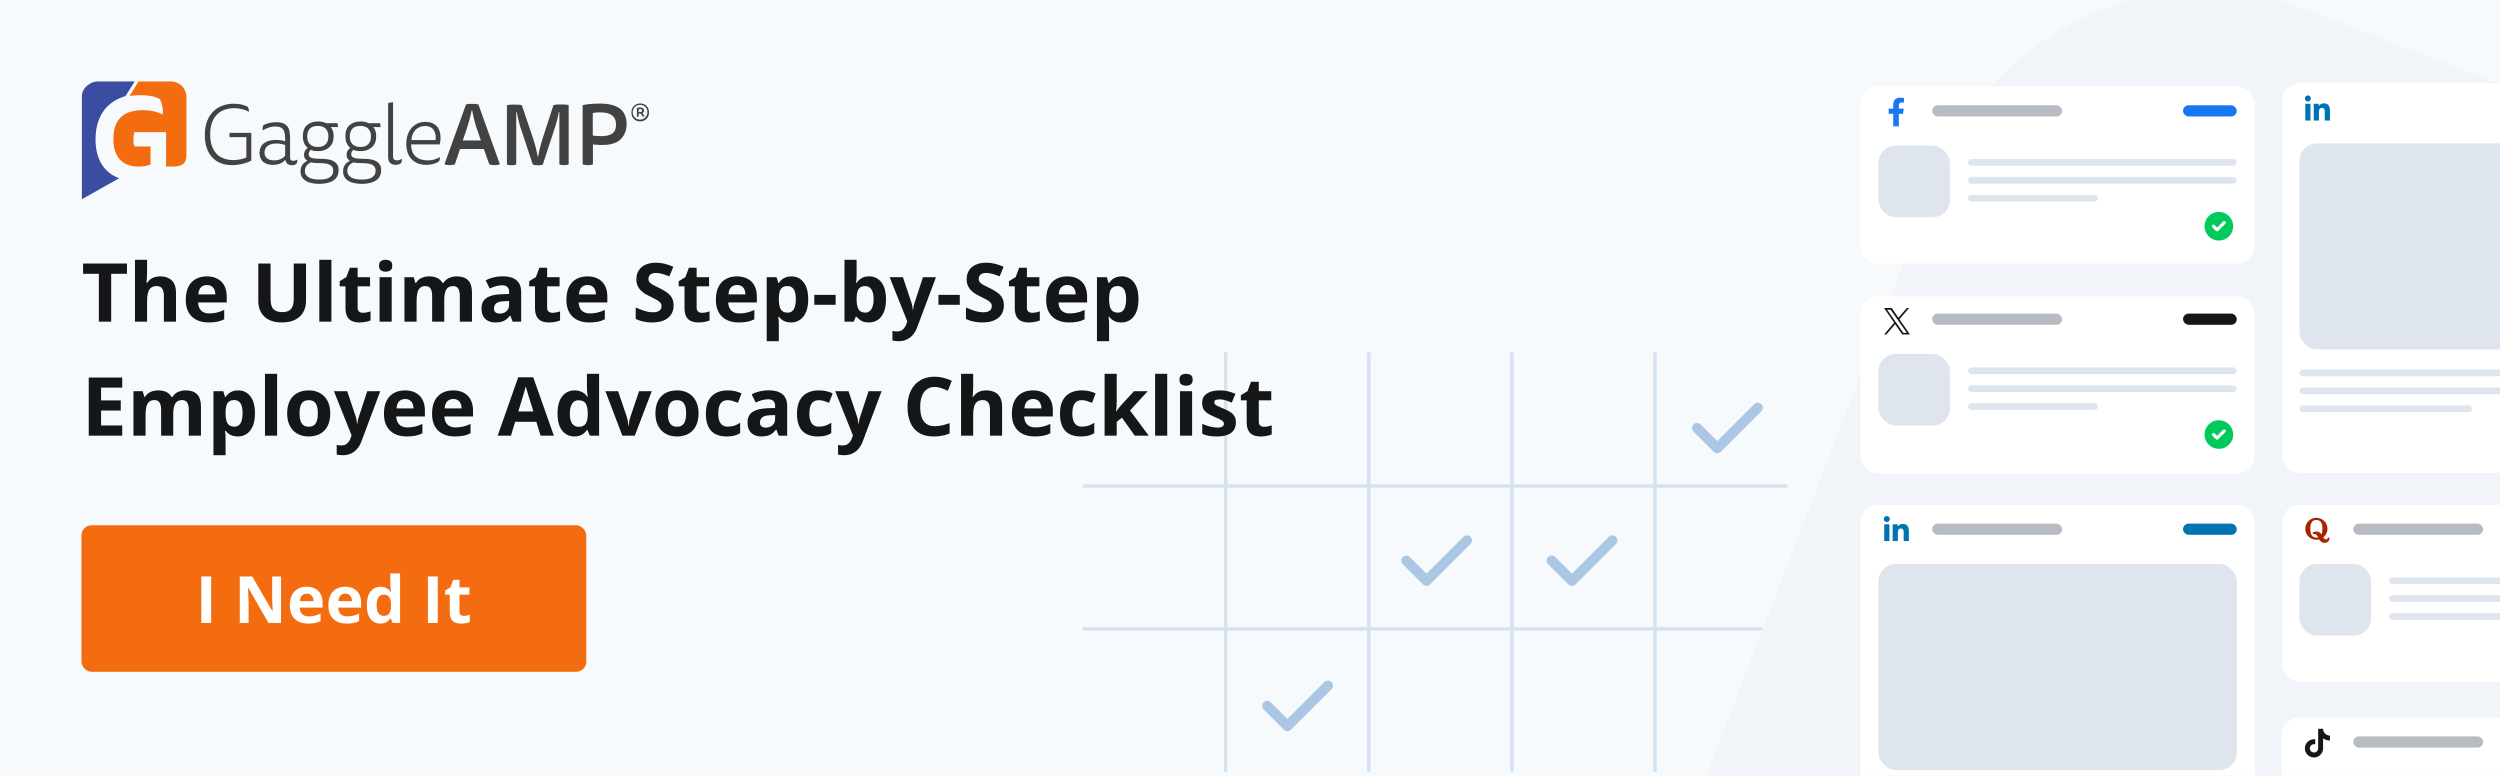 <svg width="1228" height="381" viewBox="0 0 1228 381" fill="none" xmlns="http://www.w3.org/2000/svg">
<g clip-path="url(#clip0_1210_66839)">
<rect width="1228" height="381" fill="#F7FAFC"/>
<mask id="mask0_1210_66839" style="mask-type:alpha" maskUnits="userSpaceOnUse" x="302" y="173" width="576" height="546">
<rect x="302" y="173" width="576" height="546" rx="5" fill="#D9D9D9"/>
</mask>
<g mask="url(#mask0_1210_66839)">
<path d="M531.779 308.933H1304.95" stroke="#D5E3F1" stroke-width="1.737" stroke-miterlimit="10"/>
<path d="M531.779 238.715H1304.95" stroke="#D5E3F1" stroke-width="1.737" stroke-miterlimit="10"/>
<path d="M812.944 -112.409V379.168" stroke="#D5E3F1" stroke-width="1.737" stroke-miterlimit="10"/>
<path d="M742.643 -112.409V379.168" stroke="#D5E3F1" stroke-width="1.737" stroke-miterlimit="10"/>
<path d="M672.361 -112.409V379.168" stroke="#D5E3F1" stroke-width="1.737" stroke-miterlimit="10"/>
<path d="M602.06 -112.409V379.168" stroke="#D5E3F1" stroke-width="1.737" stroke-miterlimit="10"/>
<path d="M654.741 336.8C654.741 337.435 654.499 338.07 654.013 338.554L634.141 358.409C633.657 358.896 633.021 359.136 632.384 359.136C631.748 359.136 631.113 358.894 630.628 358.409L620.692 348.482C620.207 347.999 619.964 347.363 619.964 346.727C619.964 345.309 621.124 344.245 622.448 344.245C623.084 344.245 623.72 344.488 624.204 344.972L632.384 353.149L650.503 335.047C650.984 334.561 651.621 334.318 652.257 334.318C653.585 334.318 654.741 335.381 654.741 336.8Z" fill="#ABC7E3"/>
<path d="M723.054 265.448C723.054 266.083 722.811 266.718 722.326 267.202L702.453 287.057C701.97 287.544 701.333 287.784 700.697 287.784C700.06 287.784 699.425 287.542 698.941 287.057L689.005 277.13C688.519 276.647 688.276 276.011 688.276 275.375C688.276 273.957 689.437 272.893 690.76 272.893C691.396 272.893 692.032 273.135 692.516 273.62L700.697 281.797L718.815 263.695C719.297 263.209 719.933 262.966 720.57 262.966C721.897 262.966 723.054 264.028 723.054 265.448Z" fill="#ABC7E3"/>
<path d="M794.472 265.448C794.472 266.083 794.229 266.718 793.744 267.202L773.871 287.057C773.388 287.544 772.751 287.784 772.115 287.784C771.478 287.784 770.843 287.542 770.359 287.057L760.422 277.13C759.937 276.647 759.694 276.011 759.694 275.375C759.694 273.957 760.855 272.893 762.178 272.893C762.814 272.893 763.45 273.135 763.934 273.62L772.115 281.797L790.233 263.695C790.715 263.209 791.351 262.966 791.988 262.966C793.315 262.966 794.472 264.028 794.472 265.448Z" fill="#ABC7E3"/>
<path d="M865.89 200.3C865.89 200.935 865.647 201.57 865.162 202.054L845.289 221.909C844.806 222.396 844.169 222.636 843.533 222.636C842.896 222.636 842.261 222.394 841.777 221.909L831.84 211.982C831.355 211.499 831.112 210.863 831.112 210.227C831.112 208.809 832.273 207.745 833.596 207.745C834.232 207.745 834.868 207.988 835.352 208.472L843.533 216.649L861.651 198.547C862.132 198.061 862.769 197.818 863.406 197.818C864.733 197.818 865.89 198.881 865.89 200.3Z" fill="#ABC7E3"/>
</g>
<rect width="668.8" height="668.8" rx="140.8" transform="matrix(0.359 -0.933 -0.933 -0.359 1386.07 818.487)" fill="#F1F5FA"/>
<rect x="1155.92" y="50.617" width="63.811" height="5.501" rx="2.75" fill="#B7BCC2"/>
<g filter="url(#filter0_dd_1210_66839)">
<rect x="1121.08" y="35.726" width="193.634" height="191.433" rx="8.562" fill="white"/>
</g>
<rect x="1129.51" y="70.42" width="176.03" height="101.218" rx="8.562" fill="#DFE5EC"/>
<g clip-path="url(#clip1_1210_66839)">
<path d="M1134.91 59.198H1132.36V50.971H1134.91V59.198ZM1133.63 49.849C1132.82 49.849 1132.15 49.173 1132.15 48.356C1132.15 47.963 1132.31 47.587 1132.59 47.31C1132.86 47.032 1133.24 46.876 1133.63 46.876C1134.03 46.876 1134.4 47.032 1134.68 47.31C1134.96 47.587 1135.11 47.963 1135.11 48.356C1135.11 49.173 1134.45 49.849 1133.63 49.849ZM1144.47 59.198H1141.92V55.193C1141.92 54.239 1141.9 53.015 1140.6 53.015C1139.27 53.015 1139.06 54.052 1139.06 55.125V59.198H1136.51V50.971H1138.96V52.094H1139C1139.34 51.447 1140.17 50.765 1141.41 50.765C1144 50.765 1144.48 52.468 1144.48 54.679V59.198H1144.47Z" fill="#0073B1"/>
</g>
<rect x="1129.51" y="181.539" width="176.03" height="3.301" rx="1.65" fill="#DFE5EC"/>
<rect x="1129.51" y="190.341" width="176.03" height="3.301" rx="1.65" fill="#DFE5EC"/>
<rect x="1129.51" y="199.142" width="84.715" height="3.301" rx="1.65" fill="#DFE5EC"/>
<g filter="url(#filter1_dd_1210_66839)">
<rect x="1121.08" y="242.902" width="193.634" height="86.915" rx="8.562" fill="white"/>
</g>
<rect x="1155.92" y="257.204" width="63.811" height="5.501" rx="2.75" fill="#B7BCC2"/>
<rect x="1173.52" y="283.609" width="132.023" height="3.301" rx="1.65" fill="#DFE5EC"/>
<rect x="1173.52" y="292.41" width="132.023" height="3.301" rx="1.65" fill="#DFE5EC"/>
<rect x="1173.52" y="301.212" width="63.811" height="3.301" rx="1.65" fill="#DFE5EC"/>
<rect x="1129.51" y="277.008" width="35.206" height="35.206" rx="8.562" fill="#DFE5EC"/>
<g clip-path="url(#clip2_1210_66839)">
<path d="M1144.27 264.1H1143.46C1143.42 264.471 1143.17 264.947 1142.56 264.947C1141.99 264.947 1141.58 264.556 1141.19 263.962C1142.41 263.021 1143.25 261.555 1143.25 259.754C1143.25 256.522 1140.59 254.344 1137.79 254.344C1135.05 254.344 1132.35 256.536 1132.35 259.754C1132.35 263.442 1135.96 265.849 1139.2 264.952C1139.74 265.876 1140.46 266.666 1141.82 266.666C1144.07 266.666 1144.32 264.595 1144.27 264.1ZM1140.32 262.518C1139.79 261.715 1139.12 261.082 1137.8 261.082C1136.97 261.082 1136.31 261.357 1135.91 261.71L1136.24 262.378C1136.41 262.295 1136.6 262.268 1136.79 262.268C1137.76 262.268 1138.26 263.115 1138.69 263.954C1138.42 264.036 1138.12 264.069 1137.79 264.069C1135.73 264.069 1134.83 262.612 1134.83 259.759C1134.83 256.888 1135.73 255.416 1137.79 255.416C1139.89 255.416 1140.78 256.888 1140.78 259.754C1140.78 260.904 1140.63 261.833 1140.32 262.518Z" fill="#AA2200"/>
</g>
<g filter="url(#filter2_dd_1210_66839)">
<rect x="1120.71" y="347.42" width="193.634" height="86.915" rx="8.562" fill="white"/>
</g>
<rect x="1155.92" y="361.722" width="63.811" height="5.501" rx="2.75" fill="#B7BCC2"/>
<g clip-path="url(#clip3_1210_66839)">
<path d="M1144.47 363.755C1143.26 363.758 1142.08 363.38 1141.1 362.676V367.591C1141.1 368.502 1140.82 369.39 1140.3 370.138C1139.78 370.886 1139.05 371.458 1138.19 371.777C1137.34 372.096 1136.41 372.147 1135.53 371.924C1134.65 371.7 1133.85 371.212 1133.26 370.525C1132.66 369.839 1132.28 368.986 1132.18 368.081C1132.08 367.176 1132.26 366.262 1132.7 365.462C1133.13 364.661 1133.8 364.012 1134.61 363.6C1135.42 363.189 1136.34 363.036 1137.24 363.161V365.634C1136.83 365.504 1136.39 365.508 1135.97 365.645C1135.56 365.782 1135.21 366.045 1134.96 366.397C1134.7 366.749 1134.57 367.171 1134.57 367.603C1134.58 368.036 1134.71 368.457 1134.97 368.806C1135.23 369.154 1135.59 369.413 1136 369.546C1136.41 369.678 1136.85 369.676 1137.26 369.542C1137.68 369.407 1138.03 369.146 1138.29 368.796C1138.54 368.445 1138.68 368.024 1138.68 367.591V357.982H1141.1C1141.1 358.186 1141.11 358.39 1141.15 358.591C1141.23 359.041 1141.41 359.468 1141.66 359.848C1141.92 360.227 1142.25 360.55 1142.63 360.798C1143.18 361.159 1143.82 361.352 1144.47 361.352V363.755Z" fill="#141618"/>
</g>
<g filter="url(#filter3_dd_1210_66839)">
<rect x="913.875" y="37.414" width="193.634" height="86.915" rx="8.562" fill="white"/>
</g>
<rect x="949.081" y="51.717" width="63.811" height="5.501" rx="2.75" fill="#B7BCC2"/>
<rect x="966.685" y="78.121" width="132.023" height="3.301" rx="1.65" fill="#DFE5EC"/>
<rect x="966.685" y="86.923" width="132.023" height="3.301" rx="1.65" fill="#DFE5EC"/>
<rect x="966.685" y="95.725" width="63.811" height="3.301" rx="1.65" fill="#DFE5EC"/>
<rect x="922.677" y="71.52" width="35.206" height="35.206" rx="8.562" fill="#DFE5EC"/>
<rect x="1072.3" y="51.717" width="26.405" height="5.501" rx="2.75" fill="#1877F2"/>
<g clip-path="url(#clip4_1210_66839)">
<path d="M934.755 55.897L935.146 53.349H932.701V51.695C932.701 50.998 933.042 50.318 934.138 50.318H935.249V48.148C935.249 48.148 934.241 47.976 933.276 47.976C931.262 47.976 929.946 49.197 929.946 51.407V53.349H927.707V55.897H929.946L929.946 62.059H932.701V55.897H934.755Z" fill="#1877F2"/>
</g>
<g clip-path="url(#clip5_1210_66839)">
<path d="M1089.91 104.086C1086.02 104.086 1082.86 107.238 1082.86 111.127C1082.86 115.016 1086.02 118.168 1089.91 118.168C1093.79 118.168 1096.95 115.016 1096.95 111.127C1096.95 107.238 1093.79 104.086 1089.91 104.086ZM1093.09 109.911L1089.57 113.432C1089.42 113.583 1089.22 113.658 1089.03 113.658C1088.83 113.658 1088.63 113.583 1088.48 113.432L1086.72 111.672C1086.42 111.371 1086.42 110.883 1086.72 110.582C1087.02 110.281 1087.51 110.281 1087.81 110.582L1089.03 111.798L1092 108.822C1092.3 108.521 1092.79 108.521 1093.09 108.822C1093.39 109.122 1093.39 109.612 1093.09 109.911Z" fill="#00CB5A"/>
</g>
<g filter="url(#filter4_dd_1210_66839)">
<rect x="913.875" y="242.902" width="193.634" height="191.433" rx="8.562" fill="white"/>
</g>
<rect x="949.081" y="257.204" width="63.811" height="5.501" rx="2.75" fill="#B7BCC2"/>
<rect x="922.677" y="277.008" width="176.03" height="101.218" rx="8.562" fill="#DFE5EC"/>
<rect x="1072.3" y="257.204" width="26.405" height="5.501" rx="2.75" fill="#0073B1"/>
<g clip-path="url(#clip6_1210_66839)">
<path d="M928.076 265.786H925.521V257.559H928.076V265.786ZM926.797 256.437C925.98 256.437 925.317 255.76 925.317 254.943C925.317 254.551 925.473 254.175 925.751 253.897C926.028 253.62 926.404 253.464 926.797 253.464C927.189 253.464 927.566 253.62 927.843 253.897C928.12 254.175 928.276 254.551 928.276 254.943C928.276 255.76 927.613 256.437 926.797 256.437ZM937.637 265.786H935.088V261.781C935.088 260.827 935.068 259.603 933.759 259.603C932.431 259.603 932.228 260.64 932.228 261.712V265.786H929.676V257.559H932.126V258.681H932.162C932.503 258.035 933.336 257.353 934.579 257.353C937.164 257.353 937.64 259.055 937.64 261.267V265.786H937.637Z" fill="#0073B1"/>
</g>
<g filter="url(#filter5_dd_1210_66839)">
<rect x="913.875" y="140.5" width="193.634" height="86.915" rx="8.562" fill="white"/>
</g>
<rect x="949.081" y="154.034" width="63.811" height="5.501" rx="2.75" fill="#B7BCC2"/>
<rect x="966.685" y="180.439" width="132.023" height="3.301" rx="1.65" fill="#DFE5EC"/>
<rect x="966.685" y="189.241" width="132.023" height="3.301" rx="1.65" fill="#DFE5EC"/>
<rect x="966.685" y="198.042" width="63.811" height="3.301" rx="1.65" fill="#DFE5EC"/>
<rect x="922.677" y="173.838" width="35.206" height="35.206" rx="8.562" fill="#DFE5EC"/>
<rect x="1072.3" y="154.034" width="26.405" height="5.501" rx="2.75" fill="#141618"/>
<rect width="17.6" height="17.6" transform="translate(923 149)" fill="white"/>
<path d="M933.01 156.805L937.745 151.3L936.623 151.3L932.511 156.08L929.227 151.3L925.439 151.3L930.406 158.528L925.439 164.3L926.562 164.3L930.904 159.253L934.372 164.3L938.16 164.3L933.01 156.805L933.01 156.805ZM931.473 158.591L930.97 157.872L926.966 152.145L928.69 152.145L931.921 156.767L932.424 157.486L936.624 163.494L934.9 163.494L931.473 158.592L931.473 158.591Z" fill="#141618"/>
<g clip-path="url(#clip7_1210_66839)">
<path d="M1089.91 206.404C1086.02 206.404 1082.86 209.556 1082.86 213.445C1082.86 217.334 1086.02 220.486 1089.91 220.486C1093.79 220.486 1096.95 217.334 1096.95 213.445C1096.95 209.556 1093.79 206.404 1089.91 206.404ZM1093.09 212.229L1089.57 215.75C1089.42 215.901 1089.22 215.975 1089.03 215.975C1088.83 215.975 1088.63 215.9 1088.48 215.75L1086.72 213.99C1086.42 213.689 1086.42 213.201 1086.72 212.9C1087.02 212.599 1087.51 212.599 1087.81 212.9L1089.03 214.116L1092 211.14C1092.3 210.839 1092.79 210.839 1093.09 211.14C1093.39 211.44 1093.39 211.929 1093.09 212.229Z" fill="#00CB5A"/>
</g>
<path fill-rule="evenodd" clip-rule="evenodd" d="M196.924 80.196C196.638 80.408 196.281 80.621 195.782 80.763C195.354 80.904 194.854 80.975 194.284 80.975C193.213 80.975 192.357 80.692 191.644 80.054C191.002 79.417 190.645 78.425 190.645 76.938V50.729C191.216 50.375 192.001 50.233 193.071 50.233V76.583C193.071 77.504 193.213 78.071 193.57 78.354C193.927 78.638 194.355 78.779 194.926 78.779C195.925 78.779 196.71 78.496 197.423 77.929C197.423 78.354 197.423 78.779 197.352 79.275C197.209 79.629 197.066 79.983 196.924 80.196ZM123.435 78.85C122.935 79.133 122.365 79.417 121.651 79.7C120.938 79.983 120.224 80.196 119.368 80.408C118.583 80.621 117.727 80.763 116.8 80.904C115.872 81.046 114.945 81.117 114.017 81.117C111.877 81.117 110.021 80.763 108.38 80.125C106.739 79.488 105.312 78.496 104.171 77.221C103.029 75.946 102.102 74.388 101.531 72.617C100.889 70.775 100.604 68.721 100.604 66.383C100.604 63.833 100.96 61.567 101.674 59.654C102.387 57.742 103.386 56.113 104.67 54.838C105.955 53.563 107.453 52.571 109.165 51.933C110.878 51.296 112.804 50.942 114.873 50.942C117.513 50.942 119.725 51.438 121.651 52.429C121.865 52.713 122.079 53.067 122.151 53.563C122.293 54.058 122.293 54.483 122.222 54.908C121.08 54.271 119.868 53.846 118.726 53.563C117.513 53.279 116.3 53.138 115.016 53.138C113.303 53.138 111.734 53.421 110.307 53.917C108.88 54.413 107.596 55.192 106.597 56.254C105.527 57.317 104.742 58.663 104.1 60.292C103.529 61.921 103.243 63.833 103.243 66.1C103.243 68.225 103.529 70.067 104.1 71.696C104.67 73.254 105.455 74.6 106.383 75.592C107.382 76.654 108.595 77.363 109.95 77.858C111.306 78.354 112.875 78.638 114.516 78.638C115.729 78.638 116.871 78.496 118.012 78.283C119.154 78.071 120.153 77.717 121.009 77.363V67.375H112.875C112.733 67.163 112.661 66.808 112.661 66.313C112.661 65.817 112.733 65.463 112.875 65.25H123.435V78.85ZM139.988 78.638C139.346 79.417 138.489 79.983 137.491 80.408C136.492 80.763 135.35 80.975 134.137 80.975C133.281 80.975 132.425 80.904 131.64 80.692C130.855 80.479 130.142 80.125 129.5 79.7C128.857 79.204 128.429 78.638 128.073 77.858C127.716 77.15 127.502 76.229 127.502 75.167C127.502 74.033 127.716 73.042 128.144 72.192C128.572 71.342 129.143 70.704 129.856 70.208C130.57 69.713 131.426 69.288 132.425 69.075C133.424 68.863 134.494 68.721 135.564 68.721C136.349 68.721 137.134 68.792 137.918 68.863L137.919 68.863C138.703 69.004 139.417 69.146 140.059 69.429V67.8C140.059 65.817 139.702 64.4 138.989 63.479C138.275 62.558 137.062 62.133 135.279 62.133C134.066 62.133 132.996 62.346 131.925 62.7C130.855 63.054 129.928 63.479 129.071 64.046C128.929 63.692 128.929 63.267 129 62.771C129.071 62.275 129.214 61.85 129.357 61.567C130.07 61.071 130.998 60.717 132.139 60.433C133.281 60.15 134.494 60.008 135.85 60.008C136.92 60.008 137.919 60.15 138.775 60.433C139.631 60.717 140.273 61.142 140.844 61.708C141.415 62.275 141.843 63.054 142.057 63.975C142.342 64.896 142.485 66.1 142.485 67.446V77.292C142.485 78 142.628 78.425 142.913 78.638C143.198 78.85 143.555 78.992 143.983 78.992C144.411 78.992 144.839 78.921 145.196 78.779C145.553 78.638 145.838 78.496 146.052 78.354C146.052 78.708 146.052 79.133 145.981 79.488C145.91 79.842 145.767 80.196 145.553 80.479C144.911 80.975 144.197 81.188 143.27 81.188C142.556 81.188 141.914 80.975 141.343 80.621C140.844 80.267 140.487 79.7 140.344 78.85H139.988V78.638ZM138.061 70.704C138.703 70.775 139.346 70.988 139.988 71.2H140.059V76.371C139.774 76.867 139.417 77.221 138.989 77.504C138.561 77.788 138.133 78 137.633 78.213C137.134 78.425 136.634 78.567 136.135 78.638C136.027 78.651 135.925 78.664 135.826 78.677L135.826 78.677C135.4 78.733 135.042 78.779 134.637 78.779C133.994 78.779 133.352 78.708 132.782 78.567C132.211 78.425 131.711 78.142 131.283 77.858C130.855 77.504 130.498 77.15 130.284 76.654C130.07 76.158 129.928 75.592 129.928 74.954C129.928 73.538 130.427 72.475 131.426 71.696C132.353 70.917 133.852 70.492 135.778 70.492C136.634 70.492 137.419 70.563 138.061 70.704ZM156.112 74.246C155.47 74.246 154.828 74.175 154.257 74.104C153.615 74.033 153.116 73.821 152.688 73.608C152.331 73.821 152.117 74.175 151.903 74.529C151.689 74.883 151.617 75.308 151.617 75.733C151.617 76.654 152.117 77.292 153.116 77.575C154.115 77.858 155.47 78 157.183 78C158.467 78 159.68 78.071 160.75 78.213C161.892 78.354 162.819 78.638 163.675 79.063C164.46 79.488 165.102 80.054 165.602 80.763C166.101 81.471 166.315 82.463 166.315 83.667C166.315 84.8 166.101 85.792 165.602 86.642C165.174 87.492 164.531 88.2 163.675 88.696C162.819 89.263 161.82 89.617 160.679 89.9C159.537 90.183 158.253 90.325 156.826 90.325C155.542 90.325 154.329 90.183 153.258 89.971C152.117 89.758 151.118 89.404 150.333 88.908C149.477 88.413 148.835 87.775 148.335 86.996C147.836 86.217 147.622 85.296 147.622 84.163C147.622 82.746 147.979 81.683 148.621 80.833C149.263 80.054 150.048 79.417 150.904 79.063V78.921C150.405 78.638 150.048 78.213 149.762 77.788C149.477 77.363 149.334 76.725 149.334 75.946C149.334 75.308 149.477 74.742 149.762 74.175C150.048 73.608 150.476 73.113 151.118 72.758V72.617C150.405 72.05 149.834 71.271 149.406 70.35C148.978 69.429 148.764 68.296 148.764 66.808C148.764 64.471 149.406 62.7 150.761 61.496C152.117 60.292 153.901 59.654 156.255 59.654C157.682 59.654 158.966 59.938 160.179 60.504H165.673C165.816 60.717 165.887 61 165.958 61.354C166.03 61.708 166.03 62.063 166.03 62.417H162.462V62.488C162.89 62.913 163.247 63.479 163.461 64.188C163.747 64.896 163.889 65.746 163.889 66.808C163.889 69.146 163.247 70.917 161.892 72.192C160.322 73.608 158.538 74.246 156.112 74.246ZM154.685 80.054C155.47 80.125 156.184 80.125 156.826 80.125C159.394 80.125 161.178 80.408 162.106 81.046C163.176 81.613 163.675 82.533 163.675 83.808C163.675 84.588 163.533 85.296 163.176 85.863C162.819 86.358 162.391 86.854 161.749 87.208C161.178 87.563 160.465 87.846 159.608 87.988C158.752 88.129 157.825 88.2 156.826 88.2C155.898 88.2 155.042 88.129 154.186 87.988C153.33 87.846 152.545 87.633 151.903 87.279C151.261 86.925 150.761 86.5 150.333 85.933C149.976 85.367 149.762 84.729 149.762 83.879C149.762 82.888 150.048 82.108 150.547 81.4C151.047 80.763 151.76 80.196 152.759 79.771C153.33 79.913 153.972 79.983 154.685 80.054ZM150.904 67.021C150.904 68.721 151.332 69.996 152.26 70.846C153.187 71.767 154.471 72.192 156.112 72.192C157.825 72.192 159.109 71.767 159.965 70.846C160.893 69.925 161.321 68.65 161.321 67.021C161.321 65.392 160.893 64.117 159.965 63.196C159.038 62.275 157.753 61.85 156.112 61.85C154.4 61.85 153.044 62.275 152.188 63.196C151.332 64.188 150.904 65.392 150.904 67.021ZM175.162 74.104C175.733 74.175 176.375 74.246 177.017 74.246C179.372 74.246 181.227 73.608 182.797 72.192C184.152 70.917 184.794 69.146 184.794 66.808C184.794 65.746 184.652 64.896 184.366 64.188C184.152 63.479 183.795 62.913 183.367 62.488V62.417H186.935C186.935 62.063 186.935 61.708 186.863 61.354C186.792 61 186.721 60.717 186.578 60.504H181.084C179.871 59.938 178.587 59.654 177.16 59.654C174.806 59.654 173.022 60.292 171.666 61.496C170.311 62.7 169.669 64.471 169.669 66.808C169.669 68.296 169.883 69.429 170.311 70.35C170.739 71.271 171.31 72.05 172.023 72.617V72.758C171.381 73.113 170.953 73.608 170.667 74.175C170.382 74.742 170.239 75.308 170.239 75.946C170.239 76.725 170.382 77.363 170.667 77.788C170.953 78.213 171.31 78.638 171.809 78.921V79.063C170.953 79.417 170.168 80.054 169.526 80.833C168.884 81.683 168.527 82.746 168.527 84.163C168.527 85.296 168.741 86.217 169.24 86.996C169.74 87.775 170.382 88.413 171.238 88.908C172.023 89.404 173.022 89.758 174.163 89.971C175.234 90.183 176.447 90.325 177.731 90.325C179.158 90.325 180.442 90.183 181.584 89.9C182.725 89.617 183.724 89.263 184.58 88.696C185.437 88.2 186.079 87.492 186.507 86.642C187.006 85.792 187.22 84.8 187.22 83.667C187.22 82.463 187.006 81.471 186.507 80.763C186.007 80.054 185.365 79.488 184.58 79.063C183.724 78.638 182.797 78.354 181.655 78.213C180.585 78.071 179.372 78 178.088 78C176.375 78 175.02 77.858 174.021 77.575C173.022 77.292 172.522 76.654 172.522 75.733C172.522 75.308 172.594 74.883 172.808 74.529C173.022 74.175 173.236 73.821 173.593 73.608C174.021 73.821 174.52 74.033 175.162 74.104ZM177.66 80.125C177.017 80.125 176.304 80.125 175.519 80.054C174.806 79.983 174.163 79.913 173.593 79.771C172.594 80.196 171.88 80.763 171.381 81.4C170.881 82.108 170.596 82.888 170.596 83.879C170.596 84.729 170.81 85.367 171.167 85.933C171.595 86.5 172.094 86.925 172.737 87.279C173.379 87.633 174.163 87.846 175.02 87.988C175.876 88.129 176.732 88.2 177.66 88.2C178.658 88.2 179.586 88.129 180.442 87.988C181.298 87.846 182.012 87.563 182.583 87.208C183.225 86.854 183.653 86.358 184.01 85.863C184.366 85.296 184.509 84.588 184.509 83.808C184.509 82.533 184.01 81.613 182.939 81.046C182.083 80.408 180.228 80.125 177.66 80.125ZM173.165 70.846C172.237 69.996 171.809 68.721 171.809 67.021C171.809 65.392 172.237 64.188 173.093 63.196C173.949 62.275 175.305 61.85 177.017 61.85C178.658 61.85 179.943 62.275 180.87 63.196C181.798 64.117 182.226 65.392 182.226 67.021C182.226 68.65 181.798 69.925 180.87 70.846C180.014 71.767 178.73 72.192 177.017 72.192C175.376 72.192 174.092 71.767 173.165 70.846ZM204.201 76.867C202.703 75.592 201.989 73.608 201.918 70.917H215.974C216.259 69.996 216.402 68.933 216.402 67.729C216.402 66.525 216.259 65.533 215.974 64.542C215.688 63.621 215.26 62.771 214.618 62.063C213.976 61.354 213.191 60.858 212.263 60.433C211.336 60.079 210.266 59.867 208.981 59.867C207.483 59.867 206.127 60.15 204.986 60.717C203.844 61.283 202.845 61.992 202.061 62.983C201.276 63.904 200.634 65.038 200.206 66.383C199.777 67.658 199.563 69.075 199.563 70.633C199.563 72.192 199.777 73.608 200.206 74.883C200.634 76.158 201.276 77.221 202.132 78.142C202.988 79.063 204.058 79.771 205.271 80.267C206.484 80.763 207.911 80.975 209.481 80.975C210.836 80.975 212.049 80.763 213.048 80.479C214.047 80.196 214.832 79.842 215.474 79.417C215.688 79.204 215.831 78.85 215.974 78.425C216.045 78 216.116 77.575 216.045 77.15C215.189 77.646 214.333 78.071 213.334 78.354C212.335 78.638 211.265 78.779 210.052 78.779C207.626 78.779 205.628 78.142 204.201 76.867ZM213.976 68.863C214.047 68.083 214.047 67.304 213.976 66.525C213.904 65.746 213.619 64.967 213.262 64.258C212.906 63.55 212.335 62.983 211.621 62.558C210.908 62.133 209.98 61.921 208.839 61.921C207.84 61.921 206.912 62.063 206.127 62.417C205.343 62.771 204.629 63.267 204.058 63.833C203.488 64.471 202.988 65.179 202.703 66.029C202.346 66.879 202.132 67.8 202.061 68.792H213.976V68.863ZM225.962 73.183H237.663L240.303 80.621C240.517 80.763 240.874 80.904 241.302 80.975C241.73 81.046 242.23 81.117 242.872 81.117C243.585 81.117 244.085 81.046 244.584 80.975C245.012 80.904 245.369 80.763 245.512 80.621L235.023 51.367C234.738 51.225 234.381 51.154 233.811 51.083C233.541 51.083 233.256 51.068 232.954 51.051C232.618 51.032 232.261 51.013 231.884 51.013C231.171 51.013 230.529 51.013 230.029 51.083C229.53 51.154 229.173 51.225 228.888 51.367L218.328 80.621C218.471 80.763 218.756 80.904 219.256 80.975C219.755 81.046 220.254 81.117 220.897 81.117C221.467 81.117 222.038 81.046 222.466 80.975C222.894 80.904 223.251 80.763 223.465 80.621L225.962 73.183ZM236.236 69.075L236.212 69.004H236.236V69.075ZM236.212 69.004L234.239 63.267C233.739 61.921 233.311 60.433 232.954 58.875C232.526 57.317 232.241 55.829 231.956 54.271H231.67C231.385 55.758 231.028 57.246 230.6 58.804C230.172 60.363 229.744 61.779 229.316 63.125L227.318 69.004H236.212ZM274.479 55.05H274.764V80.692C275.121 80.975 275.906 81.117 277.048 81.117C278.189 81.117 278.903 80.975 279.331 80.692V51.65C278.903 51.508 278.403 51.438 277.832 51.367C277.576 51.367 277.276 51.352 276.946 51.337C276.542 51.317 276.092 51.296 275.621 51.296C274.693 51.296 273.908 51.296 273.337 51.367C272.767 51.438 272.267 51.508 271.839 51.65L266.345 68.65C265.989 69.783 265.632 71.058 265.275 72.546C264.847 73.963 264.562 75.45 264.348 76.867H264.062C263.848 75.45 263.563 74.033 263.206 72.617C262.849 71.2 262.493 69.854 262.064 68.65L256.357 51.721C256 51.579 255.5 51.508 254.93 51.438C254.679 51.438 254.4 51.424 254.088 51.408C253.69 51.389 253.238 51.367 252.718 51.367C251.862 51.367 251.077 51.367 250.506 51.438C249.935 51.508 249.436 51.579 249.008 51.721V80.763C249.364 81.046 250.149 81.188 251.291 81.188C252.432 81.188 253.146 81.046 253.574 80.763V55.121H253.859C253.916 55.572 254.018 56.068 254.129 56.608L254.13 56.611L254.131 56.618C254.159 56.754 254.188 56.892 254.216 57.033C254.288 57.388 254.377 57.724 254.466 58.06C254.555 58.397 254.644 58.733 254.716 59.088L254.747 59.231L254.781 59.383C254.903 59.939 255.034 60.53 255.215 61.071C255.309 61.491 255.434 61.881 255.549 62.239C255.609 62.425 255.666 62.602 255.714 62.771L261.708 80.833C262.136 81.046 262.992 81.188 264.134 81.188C265.346 81.188 266.131 81.117 266.631 80.833L272.481 62.913C272.612 62.609 272.717 62.253 272.827 61.876L272.827 61.876L272.827 61.875L272.827 61.875L272.827 61.875L272.827 61.875L272.827 61.875C272.897 61.636 272.969 61.389 273.052 61.142C273.159 60.788 273.248 60.451 273.337 60.115L273.338 60.114L273.338 60.113L273.338 60.112C273.427 59.777 273.516 59.441 273.623 59.088C273.694 58.733 273.783 58.397 273.873 58.06C273.962 57.724 274.051 57.388 274.122 57.033C274.146 56.915 274.17 56.8 274.193 56.685L274.194 56.68C274.311 56.11 274.42 55.58 274.479 55.05ZM286.18 51.65C287.25 51.367 288.535 51.225 289.89 51.083C291.246 50.942 292.816 50.871 294.599 50.871C296.668 50.871 298.523 51.083 300.164 51.438C301.805 51.792 303.161 52.429 304.303 53.208C305.444 54.058 306.3 55.05 306.871 56.325C307.442 57.6 307.799 59.088 307.799 60.858C307.799 62.629 307.513 64.188 306.871 65.533C306.3 66.808 305.444 67.942 304.445 68.792C303.375 69.642 302.162 70.279 300.735 70.633C299.308 71.058 297.81 71.2 296.169 71.2H294.956C294.742 71.2 294.51 71.182 294.278 71.165C294.046 71.147 293.814 71.129 293.6 71.129C293.101 71.058 292.673 71.058 292.316 71.058C291.888 71.058 291.531 70.988 291.246 70.917V80.692C290.818 80.975 289.962 81.117 288.677 81.117C287.464 81.117 286.608 80.975 286.18 80.692V51.65ZM292.816 55.263C293.386 55.192 294.1 55.192 294.813 55.192C297.31 55.192 299.237 55.617 300.521 56.608C301.877 57.6 302.59 59.088 302.59 61.283C302.59 63.267 301.948 64.754 300.735 65.604C299.451 66.454 297.739 66.879 295.455 66.879C294.742 66.879 293.957 66.879 293.172 66.808C292.316 66.738 291.674 66.667 291.175 66.525V55.546C291.674 55.404 292.245 55.333 292.816 55.263ZM318.786 55.192C318.786 55.829 318.715 56.396 318.501 56.963C318.287 57.529 318.001 57.954 317.573 58.379C317.217 58.804 316.717 59.088 316.218 59.3C315.647 59.513 315.076 59.654 314.434 59.654C313.792 59.654 313.221 59.513 312.65 59.3C312.151 59.088 311.651 58.804 311.295 58.379C310.938 58.025 310.653 57.529 310.439 57.033C310.224 56.467 310.153 55.9 310.153 55.263C310.153 54.625 310.224 54.058 310.439 53.492C310.653 52.925 310.938 52.5 311.366 52.075C311.723 51.65 312.222 51.367 312.722 51.154C313.292 50.942 313.863 50.8 314.505 50.8C315.147 50.8 315.718 50.942 316.289 51.154C316.86 51.367 317.288 51.65 317.645 52.075C318.001 52.429 318.287 52.925 318.501 53.421C318.715 53.988 318.786 54.554 318.786 55.192ZM317.787 53.704C317.93 54.2 318.001 54.696 318.001 55.192C318.001 55.758 317.93 56.254 317.716 56.538C317.573 56.963 317.288 57.388 317.003 57.671C316.646 58.025 316.289 58.238 315.861 58.45C315.433 58.663 314.933 58.733 314.434 58.733C313.863 58.733 313.364 58.663 312.936 58.45C312.508 58.238 312.08 58.025 311.794 57.671C311.509 57.388 311.223 56.963 311.081 56.538C310.867 56.113 310.795 55.617 310.795 55.121C310.795 54.625 310.938 54.129 311.081 53.704C311.223 53.279 311.509 52.925 311.794 52.571L311.794 52.571C312.151 52.217 312.508 52.004 312.936 51.792C313.364 51.579 313.863 51.508 314.434 51.508C315.005 51.508 315.504 51.579 315.932 51.792C316.36 52.004 316.788 52.217 317.074 52.571C317.359 52.854 317.645 53.279 317.787 53.704ZM314.648 55.758H314.434H314.006H313.721V57.246C313.685 57.246 313.667 57.264 313.649 57.281C313.631 57.299 313.614 57.317 313.578 57.317H313.292H313.007C312.936 57.317 312.864 57.317 312.864 57.246V52.996C313.078 52.925 313.292 52.854 313.578 52.854C313.685 52.854 313.81 52.837 313.935 52.819C314.059 52.801 314.184 52.783 314.291 52.783C315.647 52.783 316.36 53.279 316.36 54.271C316.36 54.908 316.075 55.333 315.576 55.546L316.646 57.175C316.574 57.246 316.36 57.246 316.146 57.246C315.932 57.246 315.718 57.246 315.647 57.175L314.648 55.758ZM313.814 55.006C313.78 54.991 313.75 54.979 313.721 54.979V53.633C313.863 53.563 313.935 53.563 314.006 53.563H314.291C314.577 53.563 314.862 53.633 315.076 53.704C315.29 53.775 315.362 53.988 315.362 54.271C315.362 54.554 315.29 54.767 315.076 54.908C314.933 54.979 314.648 55.05 314.363 55.05H314.006C313.922 55.05 313.863 55.026 313.814 55.006Z" fill="#424242"/>
<path fill-rule="evenodd" clip-rule="evenodd" d="M68.029 40C68.1 40 63.607 47.16 63.678 47.16C65.319 46.874 67.03 46.731 68.885 46.731C70.739 46.731 72.45 46.874 74.091 47.16C75.731 47.447 77.157 47.948 78.37 48.593C79.012 49.595 79.44 50.741 79.725 52.173C80.01 53.605 80.082 54.965 79.939 56.183C78.441 55.538 76.872 54.965 75.232 54.607C73.591 54.249 71.88 54.106 70.026 54.106C67.815 54.106 65.889 54.393 64.106 54.894C62.323 55.395 60.825 56.254 59.613 57.328C58.329 58.474 57.402 59.906 56.689 61.696C56.047 63.486 55.69 65.635 55.69 68.212C55.69 70.575 55.976 72.652 56.618 74.37C57.188 76.089 58.044 77.521 59.114 78.595C60.184 79.669 61.467 80.457 62.965 81.03C64.463 81.531 66.103 81.817 67.957 81.817C69.17 81.817 70.24 81.746 71.309 81.531C72.308 81.388 73.235 81.101 73.948 80.815V71.936H66.103C65.889 71.578 65.746 71.148 65.675 70.504C65.604 69.859 65.532 69.215 65.532 68.427C65.532 67.711 65.604 66.995 65.675 66.351C65.746 65.706 65.889 65.205 66.103 64.918H81.579V81.817H85.359C85.359 81.817 88.355 81.889 90.066 80.457C91.564 79.168 91.564 76.805 91.564 76.805V47.16C91.564 47.16 91.279 43.867 89.068 41.933C86.857 40 84.004 40 84.004 40H68.029Z" fill="#F46C10"/>
<path fill-rule="evenodd" clip-rule="evenodd" d="M61.61 47.232L66.174 40H47.631C47.631 40 45.278 40 42.71 42.148C40.143 44.296 40.214 47.16 40.214 47.16V97.857L58.543 87.546C56.047 86.615 53.907 85.326 52.196 83.536C50.484 81.817 49.129 79.669 48.273 77.091C47.346 74.514 46.918 71.649 46.918 68.427C46.918 64.918 47.417 61.84 48.487 59.047C49.486 56.326 50.983 53.963 52.909 52.101C54.834 50.239 57.117 48.807 59.827 47.805C60.326 47.59 60.968 47.375 61.61 47.232Z" fill="#3A4DA0"/>
<path d="M54.609 158H48.555V134.484H40.801V129.445H62.363V134.484H54.609V158ZM72.246 127.609V133.801C72.246 134.882 72.207 135.91 72.129 136.887C72.064 137.863 72.012 138.553 71.973 138.957H72.285C72.754 138.202 73.307 137.59 73.945 137.121C74.596 136.652 75.312 136.307 76.094 136.086C76.875 135.865 77.715 135.754 78.613 135.754C80.189 135.754 81.562 136.034 82.734 136.594C83.906 137.141 84.818 138.007 85.469 139.191C86.12 140.363 86.445 141.887 86.445 143.762V158H80.488V145.246C80.488 143.684 80.202 142.505 79.629 141.711C79.056 140.917 78.171 140.52 76.973 140.52C75.775 140.52 74.831 140.799 74.141 141.359C73.451 141.906 72.962 142.72 72.676 143.801C72.389 144.868 72.246 146.177 72.246 147.727V158H66.289V127.609H72.246ZM101.582 135.754C103.6 135.754 105.339 136.145 106.797 136.926C108.255 137.694 109.382 138.814 110.176 140.285C110.97 141.757 111.367 143.553 111.367 145.676V148.566H97.285C97.35 150.246 97.852 151.568 98.789 152.531C99.74 153.482 101.055 153.957 102.734 153.957C104.128 153.957 105.404 153.814 106.562 153.527C107.721 153.241 108.913 152.811 110.137 152.238V156.848C109.056 157.382 107.923 157.772 106.738 158.02C105.566 158.267 104.141 158.391 102.461 158.391C100.273 158.391 98.333 157.987 96.641 157.18C94.961 156.372 93.639 155.142 92.676 153.488C91.725 151.835 91.25 149.751 91.25 147.238C91.25 144.686 91.68 142.564 92.539 140.871C93.412 139.165 94.622 137.889 96.172 137.043C97.721 136.184 99.525 135.754 101.582 135.754ZM101.621 139.992C100.462 139.992 99.499 140.363 98.731 141.105C97.975 141.848 97.539 143.013 97.422 144.602H105.781C105.768 143.716 105.605 142.928 105.293 142.238C104.993 141.548 104.538 141.001 103.926 140.598C103.327 140.194 102.559 139.992 101.621 139.992ZM150.312 129.445V147.922C150.312 149.888 149.876 151.665 149.004 153.254C148.145 154.829 146.836 156.079 145.078 157.004C143.333 157.928 141.133 158.391 138.477 158.391C134.701 158.391 131.823 157.427 129.844 155.5C127.865 153.573 126.875 151.021 126.875 147.844V129.445H132.91V146.926C132.91 149.283 133.392 150.936 134.355 151.887C135.319 152.837 136.745 153.312 138.633 153.312C139.961 153.312 141.035 153.085 141.855 152.629C142.689 152.173 143.301 151.47 143.691 150.52C144.082 149.569 144.277 148.358 144.277 146.887V129.445H150.312ZM162.793 158H156.836V127.609H162.793V158ZM178.262 153.645C178.913 153.645 179.544 153.579 180.156 153.449C180.781 153.319 181.4 153.156 182.012 152.961V157.395C181.374 157.681 180.579 157.915 179.629 158.098C178.691 158.293 177.663 158.391 176.543 158.391C175.241 158.391 174.069 158.182 173.027 157.766C171.999 157.336 171.185 156.6 170.586 155.559C170 154.504 169.707 153.039 169.707 151.164V140.637H166.855V138.117L170.137 136.125L171.855 131.516H175.664V136.164H181.777V140.637H175.664V151.164C175.664 151.997 175.898 152.622 176.367 153.039C176.849 153.443 177.48 153.645 178.262 153.645ZM192.402 136.164V158H186.445V136.164H192.402ZM189.434 127.609C190.319 127.609 191.081 127.818 191.719 128.234C192.357 128.638 192.676 129.4 192.676 130.52C192.676 131.626 192.357 132.395 191.719 132.824C191.081 133.241 190.319 133.449 189.434 133.449C188.535 133.449 187.767 133.241 187.129 132.824C186.504 132.395 186.191 131.626 186.191 130.52C186.191 129.4 186.504 128.638 187.129 128.234C187.767 127.818 188.535 127.609 189.434 127.609ZM224.316 135.754C226.79 135.754 228.659 136.392 229.922 137.668C231.198 138.931 231.836 140.962 231.836 143.762V158H225.859V145.246C225.859 143.684 225.592 142.505 225.059 141.711C224.525 140.917 223.698 140.52 222.578 140.52C221.003 140.52 219.883 141.086 219.219 142.219C218.555 143.339 218.223 144.947 218.223 147.043V158H212.266V145.246C212.266 144.204 212.148 143.332 211.914 142.629C211.68 141.926 211.322 141.398 210.84 141.047C210.358 140.695 209.74 140.52 208.984 140.52C207.878 140.52 207.005 140.799 206.367 141.359C205.742 141.906 205.293 142.72 205.02 143.801C204.759 144.868 204.629 146.177 204.629 147.727V158H198.672V136.164H203.223L204.023 138.957H204.355C204.798 138.202 205.352 137.59 206.016 137.121C206.693 136.652 207.435 136.307 208.242 136.086C209.049 135.865 209.87 135.754 210.703 135.754C212.305 135.754 213.659 136.014 214.766 136.535C215.885 137.056 216.745 137.863 217.344 138.957H217.871C218.522 137.837 219.44 137.023 220.625 136.516C221.823 136.008 223.053 135.754 224.316 135.754ZM246.914 135.715C249.844 135.715 252.09 136.353 253.652 137.629C255.215 138.905 255.996 140.845 255.996 143.449V158H251.836L250.684 155.031H250.527C249.902 155.812 249.264 156.451 248.613 156.945C247.962 157.44 247.214 157.805 246.367 158.039C245.521 158.273 244.492 158.391 243.281 158.391C241.992 158.391 240.833 158.143 239.805 157.648C238.789 157.154 237.988 156.398 237.402 155.383C236.816 154.354 236.523 153.052 236.523 151.477C236.523 149.159 237.337 147.453 238.965 146.359C240.592 145.253 243.034 144.641 246.289 144.523L250.078 144.406V143.449C250.078 142.303 249.779 141.464 249.18 140.93C248.581 140.396 247.747 140.129 246.68 140.129C245.625 140.129 244.59 140.279 243.574 140.578C242.559 140.878 241.543 141.255 240.527 141.711L238.555 137.688C239.714 137.076 241.009 136.594 242.441 136.242C243.887 135.891 245.378 135.715 246.914 135.715ZM250.078 147.883L247.773 147.961C245.846 148.013 244.505 148.358 243.75 148.996C243.008 149.634 242.637 150.474 242.637 151.516C242.637 152.427 242.904 153.078 243.438 153.469C243.971 153.846 244.668 154.035 245.527 154.035C246.803 154.035 247.878 153.658 248.75 152.902C249.635 152.147 250.078 151.073 250.078 149.68V147.883ZM271.348 153.645C271.999 153.645 272.63 153.579 273.242 153.449C273.867 153.319 274.486 153.156 275.098 152.961V157.395C274.46 157.681 273.665 157.915 272.715 158.098C271.777 158.293 270.749 158.391 269.629 158.391C268.327 158.391 267.155 158.182 266.113 157.766C265.085 157.336 264.271 156.6 263.672 155.559C263.086 154.504 262.793 153.039 262.793 151.164V140.637H259.941V138.117L263.223 136.125L264.941 131.516H268.75V136.164H274.863V140.637H268.75V151.164C268.75 151.997 268.984 152.622 269.453 153.039C269.935 153.443 270.566 153.645 271.348 153.645ZM288.535 135.754C290.553 135.754 292.292 136.145 293.75 136.926C295.208 137.694 296.335 138.814 297.129 140.285C297.923 141.757 298.32 143.553 298.32 145.676V148.566H284.238C284.303 150.246 284.805 151.568 285.742 152.531C286.693 153.482 288.008 153.957 289.688 153.957C291.081 153.957 292.357 153.814 293.516 153.527C294.674 153.241 295.866 152.811 297.09 152.238V156.848C296.009 157.382 294.876 157.772 293.691 158.02C292.52 158.267 291.094 158.391 289.414 158.391C287.227 158.391 285.286 157.987 283.594 157.18C281.914 156.372 280.592 155.142 279.629 153.488C278.678 151.835 278.203 149.751 278.203 147.238C278.203 144.686 278.633 142.564 279.492 140.871C280.365 139.165 281.576 137.889 283.125 137.043C284.674 136.184 286.478 135.754 288.535 135.754ZM288.574 139.992C287.415 139.992 286.452 140.363 285.684 141.105C284.928 141.848 284.492 143.013 284.375 144.602H292.734C292.721 143.716 292.559 142.928 292.246 142.238C291.947 141.548 291.491 141.001 290.879 140.598C290.28 140.194 289.512 139.992 288.574 139.992ZM330.879 150.07C330.879 151.763 330.469 153.234 329.648 154.484C328.828 155.734 327.63 156.698 326.055 157.375C324.492 158.052 322.591 158.391 320.352 158.391C319.362 158.391 318.392 158.326 317.441 158.195C316.504 158.065 315.599 157.876 314.727 157.629C313.867 157.368 313.047 157.049 312.266 156.672V151.047C313.62 151.646 315.026 152.186 316.484 152.668C317.943 153.15 319.388 153.391 320.82 153.391C321.81 153.391 322.604 153.26 323.203 153C323.815 152.74 324.258 152.382 324.531 151.926C324.805 151.47 324.941 150.949 324.941 150.363C324.941 149.647 324.701 149.035 324.219 148.527C323.737 148.02 323.073 147.544 322.227 147.102C321.393 146.659 320.449 146.184 319.395 145.676C318.73 145.363 318.008 144.986 317.227 144.543C316.445 144.087 315.703 143.534 315 142.883C314.297 142.232 313.717 141.444 313.262 140.52C312.819 139.582 312.598 138.462 312.598 137.16C312.598 135.454 312.988 133.996 313.77 132.785C314.551 131.574 315.664 130.65 317.109 130.012C318.568 129.361 320.286 129.035 322.266 129.035C323.75 129.035 325.163 129.211 326.504 129.562C327.858 129.901 329.271 130.396 330.742 131.047L328.789 135.754C327.474 135.22 326.296 134.81 325.254 134.523C324.212 134.224 323.151 134.074 322.07 134.074C321.315 134.074 320.671 134.198 320.137 134.445C319.603 134.68 319.199 135.018 318.926 135.461C318.652 135.891 318.516 136.392 318.516 136.965C318.516 137.642 318.711 138.215 319.102 138.684C319.505 139.139 320.104 139.582 320.898 140.012C321.706 140.441 322.708 140.943 323.906 141.516C325.365 142.206 326.608 142.928 327.637 143.684C328.678 144.426 329.479 145.305 330.039 146.32C330.599 147.323 330.879 148.573 330.879 150.07ZM344.785 153.645C345.436 153.645 346.068 153.579 346.68 153.449C347.305 153.319 347.923 153.156 348.535 152.961V157.395C347.897 157.681 347.103 157.915 346.152 158.098C345.215 158.293 344.186 158.391 343.066 158.391C341.764 158.391 340.592 158.182 339.551 157.766C338.522 157.336 337.708 156.6 337.109 155.559C336.523 154.504 336.23 153.039 336.23 151.164V140.637H333.379V138.117L336.66 136.125L338.379 131.516H342.188V136.164H348.301V140.637H342.188V151.164C342.188 151.997 342.422 152.622 342.891 153.039C343.372 153.443 344.004 153.645 344.785 153.645ZM361.973 135.754C363.991 135.754 365.729 136.145 367.188 136.926C368.646 137.694 369.772 138.814 370.566 140.285C371.361 141.757 371.758 143.553 371.758 145.676V148.566H357.676C357.741 150.246 358.242 151.568 359.18 152.531C360.13 153.482 361.445 153.957 363.125 153.957C364.518 153.957 365.794 153.814 366.953 153.527C368.112 153.241 369.303 152.811 370.527 152.238V156.848C369.447 157.382 368.314 157.772 367.129 158.02C365.957 158.267 364.531 158.391 362.852 158.391C360.664 158.391 358.724 157.987 357.031 157.18C355.352 156.372 354.03 155.142 353.066 153.488C352.116 151.835 351.641 149.751 351.641 147.238C351.641 144.686 352.07 142.564 352.93 140.871C353.802 139.165 355.013 137.889 356.562 137.043C358.112 136.184 359.915 135.754 361.973 135.754ZM362.012 139.992C360.853 139.992 359.889 140.363 359.121 141.105C358.366 141.848 357.93 143.013 357.812 144.602H366.172C366.159 143.716 365.996 142.928 365.684 142.238C365.384 141.548 364.928 141.001 364.316 140.598C363.717 140.194 362.949 139.992 362.012 139.992ZM388.75 135.754C391.211 135.754 393.197 136.711 394.707 138.625C396.23 140.539 396.992 143.345 396.992 147.043C396.992 149.517 396.634 151.6 395.918 153.293C395.202 154.973 394.212 156.242 392.949 157.102C391.686 157.961 390.234 158.391 388.594 158.391C387.539 158.391 386.634 158.26 385.879 158C385.124 157.727 384.479 157.382 383.945 156.965C383.411 156.535 382.949 156.079 382.559 155.598H382.246C382.35 156.118 382.428 156.652 382.48 157.199C382.533 157.746 382.559 158.28 382.559 158.801V167.609H376.602V136.164H381.445L382.285 138.996H382.559C382.949 138.41 383.424 137.87 383.984 137.375C384.544 136.88 385.215 136.49 385.996 136.203C386.79 135.904 387.708 135.754 388.75 135.754ZM386.836 140.52C385.794 140.52 384.967 140.734 384.355 141.164C383.743 141.594 383.294 142.238 383.008 143.098C382.734 143.957 382.585 145.044 382.559 146.359V147.004C382.559 148.41 382.689 149.602 382.949 150.578C383.223 151.555 383.672 152.297 384.297 152.805C384.935 153.312 385.807 153.566 386.914 153.566C387.826 153.566 388.574 153.312 389.16 152.805C389.746 152.297 390.182 151.555 390.469 150.578C390.768 149.589 390.918 148.384 390.918 146.965C390.918 144.829 390.586 143.221 389.922 142.141C389.258 141.06 388.229 140.52 386.836 140.52ZM399.98 149.719V144.836H410.469V149.719H399.98ZM420.762 127.609V134.68C420.762 135.5 420.736 136.314 420.684 137.121C420.645 137.928 420.592 138.553 420.527 138.996H420.762C421.335 138.098 422.116 137.336 423.105 136.711C424.095 136.073 425.378 135.754 426.953 135.754C429.401 135.754 431.387 136.711 432.91 138.625C434.434 140.539 435.195 143.345 435.195 147.043C435.195 149.53 434.844 151.62 434.141 153.312C433.438 154.992 432.454 156.262 431.191 157.121C429.928 157.967 428.464 158.391 426.797 158.391C425.195 158.391 423.932 158.104 423.008 157.531C422.083 156.958 421.335 156.314 420.762 155.598H420.352L419.355 158H414.805V127.609H420.762ZM425.039 140.52C423.997 140.52 423.171 140.734 422.559 141.164C421.947 141.594 421.497 142.238 421.211 143.098C420.938 143.957 420.788 145.044 420.762 146.359V147.004C420.762 149.126 421.074 150.754 421.699 151.887C422.324 153.007 423.464 153.566 425.117 153.566C426.341 153.566 427.311 153 428.027 151.867C428.757 150.734 429.121 149.1 429.121 146.965C429.121 144.829 428.757 143.221 428.027 142.141C427.298 141.06 426.302 140.52 425.039 140.52ZM436.992 136.164H443.516L447.637 148.449C447.767 148.84 447.878 149.237 447.969 149.641C448.06 150.044 448.138 150.461 448.203 150.891C448.268 151.32 448.32 151.77 448.359 152.238H448.477C448.555 151.535 448.659 150.878 448.789 150.266C448.932 149.654 449.108 149.048 449.316 148.449L453.359 136.164H459.746L450.508 160.793C449.948 162.303 449.219 163.56 448.32 164.562C447.422 165.578 446.387 166.34 445.215 166.848C444.056 167.355 442.78 167.609 441.387 167.609C440.71 167.609 440.124 167.57 439.629 167.492C439.134 167.427 438.711 167.355 438.359 167.277V162.551C438.633 162.616 438.978 162.674 439.395 162.727C439.811 162.779 440.247 162.805 440.703 162.805C441.536 162.805 442.253 162.629 442.852 162.277C443.451 161.926 443.952 161.451 444.355 160.852C444.759 160.266 445.078 159.621 445.312 158.918L445.664 157.844L436.992 136.164ZM460.957 149.719V144.836H471.445V149.719H460.957ZM493.105 150.07C493.105 151.763 492.695 153.234 491.875 154.484C491.055 155.734 489.857 156.698 488.281 157.375C486.719 158.052 484.818 158.391 482.578 158.391C481.589 158.391 480.618 158.326 479.668 158.195C478.73 158.065 477.826 157.876 476.953 157.629C476.094 157.368 475.273 157.049 474.492 156.672V151.047C475.846 151.646 477.253 152.186 478.711 152.668C480.169 153.15 481.615 153.391 483.047 153.391C484.036 153.391 484.831 153.26 485.43 153C486.042 152.74 486.484 152.382 486.758 151.926C487.031 151.47 487.168 150.949 487.168 150.363C487.168 149.647 486.927 149.035 486.445 148.527C485.964 148.02 485.299 147.544 484.453 147.102C483.62 146.659 482.676 146.184 481.621 145.676C480.957 145.363 480.234 144.986 479.453 144.543C478.672 144.087 477.93 143.534 477.227 142.883C476.523 142.232 475.944 141.444 475.488 140.52C475.046 139.582 474.824 138.462 474.824 137.16C474.824 135.454 475.215 133.996 475.996 132.785C476.777 131.574 477.891 130.65 479.336 130.012C480.794 129.361 482.513 129.035 484.492 129.035C485.977 129.035 487.389 129.211 488.73 129.562C490.085 129.901 491.497 130.396 492.969 131.047L491.016 135.754C489.701 135.22 488.522 134.81 487.48 134.523C486.439 134.224 485.378 134.074 484.297 134.074C483.542 134.074 482.897 134.198 482.363 134.445C481.829 134.68 481.426 135.018 481.152 135.461C480.879 135.891 480.742 136.392 480.742 136.965C480.742 137.642 480.938 138.215 481.328 138.684C481.732 139.139 482.331 139.582 483.125 140.012C483.932 140.441 484.935 140.943 486.133 141.516C487.591 142.206 488.835 142.928 489.863 143.684C490.905 144.426 491.706 145.305 492.266 146.32C492.826 147.323 493.105 148.573 493.105 150.07ZM507.012 153.645C507.663 153.645 508.294 153.579 508.906 153.449C509.531 153.319 510.15 153.156 510.762 152.961V157.395C510.124 157.681 509.329 157.915 508.379 158.098C507.441 158.293 506.413 158.391 505.293 158.391C503.991 158.391 502.819 158.182 501.777 157.766C500.749 157.336 499.935 156.6 499.336 155.559C498.75 154.504 498.457 153.039 498.457 151.164V140.637H495.605V138.117L498.887 136.125L500.605 131.516H504.414V136.164H510.527V140.637H504.414V151.164C504.414 151.997 504.648 152.622 505.117 153.039C505.599 153.443 506.23 153.645 507.012 153.645ZM524.199 135.754C526.217 135.754 527.956 136.145 529.414 136.926C530.872 137.694 531.999 138.814 532.793 140.285C533.587 141.757 533.984 143.553 533.984 145.676V148.566H519.902C519.967 150.246 520.469 151.568 521.406 152.531C522.357 153.482 523.672 153.957 525.352 153.957C526.745 153.957 528.021 153.814 529.18 153.527C530.339 153.241 531.53 152.811 532.754 152.238V156.848C531.673 157.382 530.54 157.772 529.355 158.02C528.184 158.267 526.758 158.391 525.078 158.391C522.891 158.391 520.951 157.987 519.258 157.18C517.578 156.372 516.257 155.142 515.293 153.488C514.342 151.835 513.867 149.751 513.867 147.238C513.867 144.686 514.297 142.564 515.156 140.871C516.029 139.165 517.24 137.889 518.789 137.043C520.339 136.184 522.142 135.754 524.199 135.754ZM524.238 139.992C523.079 139.992 522.116 140.363 521.348 141.105C520.592 141.848 520.156 143.013 520.039 144.602H528.398C528.385 143.716 528.223 142.928 527.91 142.238C527.611 141.548 527.155 141.001 526.543 140.598C525.944 140.194 525.176 139.992 524.238 139.992ZM550.977 135.754C553.438 135.754 555.423 136.711 556.934 138.625C558.457 140.539 559.219 143.345 559.219 147.043C559.219 149.517 558.861 151.6 558.145 153.293C557.428 154.973 556.439 156.242 555.176 157.102C553.913 157.961 552.461 158.391 550.82 158.391C549.766 158.391 548.861 158.26 548.105 158C547.35 157.727 546.706 157.382 546.172 156.965C545.638 156.535 545.176 156.079 544.785 155.598H544.473C544.577 156.118 544.655 156.652 544.707 157.199C544.759 157.746 544.785 158.28 544.785 158.801V167.609H538.828V136.164H543.672L544.512 138.996H544.785C545.176 138.41 545.651 137.87 546.211 137.375C546.771 136.88 547.441 136.49 548.223 136.203C549.017 135.904 549.935 135.754 550.977 135.754ZM549.062 140.52C548.021 140.52 547.194 140.734 546.582 141.164C545.97 141.594 545.521 142.238 545.234 143.098C544.961 143.957 544.811 145.044 544.785 146.359V147.004C544.785 148.41 544.915 149.602 545.176 150.578C545.449 151.555 545.898 152.297 546.523 152.805C547.161 153.312 548.034 153.566 549.141 153.566C550.052 153.566 550.801 153.312 551.387 152.805C551.973 152.297 552.409 151.555 552.695 150.578C552.995 149.589 553.145 148.384 553.145 146.965C553.145 144.829 552.812 143.221 552.148 142.141C551.484 141.06 550.456 140.52 549.062 140.52ZM60.039 214H43.594V185.445H60.039V190.406H49.648V196.676H59.316V201.637H49.648V209H60.039V214ZM91.191 191.754C93.665 191.754 95.534 192.392 96.797 193.668C98.073 194.931 98.711 196.962 98.711 199.762V214H92.734V201.246C92.734 199.684 92.467 198.505 91.934 197.711C91.4 196.917 90.573 196.52 89.453 196.52C87.878 196.52 86.758 197.086 86.094 198.219C85.43 199.339 85.098 200.947 85.098 203.043V214H79.141V201.246C79.141 200.204 79.023 199.332 78.789 198.629C78.555 197.926 78.197 197.398 77.715 197.047C77.233 196.695 76.615 196.52 75.859 196.52C74.753 196.52 73.88 196.799 73.242 197.359C72.617 197.906 72.168 198.72 71.894 199.801C71.634 200.868 71.504 202.177 71.504 203.727V214H65.547V192.164H70.098L70.898 194.957H71.231C71.673 194.202 72.227 193.59 72.891 193.121C73.568 192.652 74.31 192.307 75.117 192.086C75.924 191.865 76.745 191.754 77.578 191.754C79.18 191.754 80.534 192.014 81.641 192.535C82.76 193.056 83.62 193.863 84.219 194.957H84.746C85.397 193.837 86.315 193.023 87.5 192.516C88.698 192.008 89.928 191.754 91.191 191.754ZM116.992 191.754C119.453 191.754 121.439 192.711 122.949 194.625C124.473 196.539 125.234 199.345 125.234 203.043C125.234 205.517 124.876 207.6 124.16 209.293C123.444 210.973 122.454 212.242 121.191 213.102C119.928 213.961 118.477 214.391 116.836 214.391C115.781 214.391 114.876 214.26 114.121 214C113.366 213.727 112.721 213.382 112.188 212.965C111.654 212.535 111.191 212.079 110.801 211.598H110.488C110.592 212.118 110.671 212.652 110.723 213.199C110.775 213.746 110.801 214.28 110.801 214.801V223.609H104.844V192.164H109.688L110.527 194.996H110.801C111.191 194.41 111.667 193.87 112.227 193.375C112.786 192.88 113.457 192.49 114.238 192.203C115.033 191.904 115.951 191.754 116.992 191.754ZM115.078 196.52C114.036 196.52 113.21 196.734 112.598 197.164C111.986 197.594 111.536 198.238 111.25 199.098C110.977 199.957 110.827 201.044 110.801 202.359V203.004C110.801 204.41 110.931 205.602 111.191 206.578C111.465 207.555 111.914 208.297 112.539 208.805C113.177 209.312 114.049 209.566 115.156 209.566C116.068 209.566 116.816 209.312 117.402 208.805C117.988 208.297 118.424 207.555 118.711 206.578C119.01 205.589 119.16 204.384 119.16 202.965C119.16 200.829 118.828 199.221 118.164 198.141C117.5 197.06 116.471 196.52 115.078 196.52ZM136.113 214H130.156V183.609H136.113V214ZM162.227 203.043C162.227 204.866 161.979 206.48 161.484 207.887C161.003 209.293 160.293 210.484 159.355 211.461C158.431 212.424 157.311 213.154 155.996 213.648C154.694 214.143 153.223 214.391 151.582 214.391C150.046 214.391 148.633 214.143 147.344 213.648C146.068 213.154 144.954 212.424 144.004 211.461C143.066 210.484 142.337 209.293 141.816 207.887C141.309 206.48 141.055 204.866 141.055 203.043C141.055 200.621 141.484 198.57 142.344 196.891C143.203 195.211 144.427 193.935 146.016 193.062C147.604 192.19 149.499 191.754 151.699 191.754C153.743 191.754 155.553 192.19 157.129 193.062C158.717 193.935 159.961 195.211 160.859 196.891C161.771 198.57 162.227 200.621 162.227 203.043ZM147.129 203.043C147.129 204.475 147.285 205.68 147.598 206.656C147.91 207.633 148.398 208.368 149.062 208.863C149.727 209.358 150.592 209.605 151.66 209.605C152.715 209.605 153.568 209.358 154.219 208.863C154.883 208.368 155.365 207.633 155.664 206.656C155.977 205.68 156.133 204.475 156.133 203.043C156.133 201.598 155.977 200.4 155.664 199.449C155.365 198.486 154.883 197.763 154.219 197.281C153.555 196.799 152.689 196.559 151.621 196.559C150.046 196.559 148.9 197.099 148.184 198.18C147.48 199.26 147.129 200.882 147.129 203.043ZM164.023 192.164H170.547L174.668 204.449C174.798 204.84 174.909 205.237 175 205.641C175.091 206.044 175.169 206.461 175.234 206.891C175.299 207.32 175.352 207.77 175.391 208.238H175.508C175.586 207.535 175.69 206.878 175.82 206.266C175.964 205.654 176.139 205.048 176.348 204.449L180.391 192.164H186.777L177.539 216.793C176.979 218.303 176.25 219.56 175.352 220.562C174.453 221.578 173.418 222.34 172.246 222.848C171.087 223.355 169.811 223.609 168.418 223.609C167.741 223.609 167.155 223.57 166.66 223.492C166.165 223.427 165.742 223.355 165.391 223.277V218.551C165.664 218.616 166.009 218.674 166.426 218.727C166.842 218.779 167.279 218.805 167.734 218.805C168.568 218.805 169.284 218.629 169.883 218.277C170.482 217.926 170.983 217.451 171.387 216.852C171.79 216.266 172.109 215.621 172.344 214.918L172.695 213.844L164.023 192.164ZM198.926 191.754C200.944 191.754 202.682 192.145 204.141 192.926C205.599 193.694 206.725 194.814 207.52 196.285C208.314 197.757 208.711 199.553 208.711 201.676V204.566H194.629C194.694 206.246 195.195 207.568 196.133 208.531C197.083 209.482 198.398 209.957 200.078 209.957C201.471 209.957 202.747 209.814 203.906 209.527C205.065 209.241 206.257 208.811 207.48 208.238V212.848C206.4 213.382 205.267 213.772 204.082 214.02C202.91 214.267 201.484 214.391 199.805 214.391C197.617 214.391 195.677 213.987 193.984 213.18C192.305 212.372 190.983 211.142 190.02 209.488C189.069 207.835 188.594 205.751 188.594 203.238C188.594 200.686 189.023 198.564 189.883 196.871C190.755 195.165 191.966 193.889 193.516 193.043C195.065 192.184 196.868 191.754 198.926 191.754ZM198.965 195.992C197.806 195.992 196.842 196.363 196.074 197.105C195.319 197.848 194.883 199.013 194.766 200.602H203.125C203.112 199.716 202.949 198.928 202.637 198.238C202.337 197.548 201.882 197.001 201.27 196.598C200.671 196.194 199.902 195.992 198.965 195.992ZM222.559 191.754C224.577 191.754 226.315 192.145 227.773 192.926C229.232 193.694 230.358 194.814 231.152 196.285C231.947 197.757 232.344 199.553 232.344 201.676V204.566H218.262C218.327 206.246 218.828 207.568 219.766 208.531C220.716 209.482 222.031 209.957 223.711 209.957C225.104 209.957 226.38 209.814 227.539 209.527C228.698 209.241 229.889 208.811 231.113 208.238V212.848C230.033 213.382 228.9 213.772 227.715 214.02C226.543 214.267 225.117 214.391 223.438 214.391C221.25 214.391 219.31 213.987 217.617 213.18C215.938 212.372 214.616 211.142 213.652 209.488C212.702 207.835 212.227 205.751 212.227 203.238C212.227 200.686 212.656 198.564 213.516 196.871C214.388 195.165 215.599 193.889 217.148 193.043C218.698 192.184 220.501 191.754 222.559 191.754ZM222.598 195.992C221.439 195.992 220.475 196.363 219.707 197.105C218.952 197.848 218.516 199.013 218.398 200.602H226.758C226.745 199.716 226.582 198.928 226.27 198.238C225.97 197.548 225.514 197.001 224.902 196.598C224.303 196.194 223.535 195.992 222.598 195.992ZM265.527 214L263.457 207.203H253.047L250.977 214H244.453L254.531 185.328H261.934L272.051 214H265.527ZM262.012 202.125L259.941 195.484C259.811 195.042 259.635 194.475 259.414 193.785C259.206 193.082 258.991 192.372 258.77 191.656C258.561 190.927 258.392 190.296 258.262 189.762C258.132 190.296 257.949 190.96 257.715 191.754C257.493 192.535 257.279 193.277 257.07 193.98C256.862 194.684 256.712 195.185 256.621 195.484L254.57 202.125H262.012ZM282.109 214.391C279.674 214.391 277.689 213.44 276.152 211.539C274.629 209.625 273.867 206.819 273.867 203.121C273.867 199.384 274.642 196.559 276.191 194.645C277.741 192.717 279.766 191.754 282.266 191.754C283.307 191.754 284.225 191.897 285.02 192.184C285.814 192.47 286.497 192.854 287.07 193.336C287.656 193.818 288.151 194.358 288.555 194.957H288.75C288.672 194.54 288.574 193.928 288.457 193.121C288.353 192.301 288.301 191.461 288.301 190.602V183.609H294.277V214H289.707L288.555 211.168H288.301C287.923 211.767 287.448 212.314 286.875 212.809C286.315 213.29 285.645 213.674 284.863 213.961C284.082 214.247 283.164 214.391 282.109 214.391ZM284.199 209.645C285.827 209.645 286.973 209.163 287.637 208.199C288.314 207.223 288.672 205.758 288.711 203.805V203.16C288.711 201.038 288.385 199.417 287.734 198.297C287.083 197.164 285.872 196.598 284.102 196.598C282.786 196.598 281.758 197.164 281.016 198.297C280.273 199.43 279.902 201.064 279.902 203.199C279.902 205.335 280.273 206.943 281.016 208.023C281.771 209.104 282.832 209.645 284.199 209.645ZM305.703 214L297.383 192.164H303.613L307.832 204.605C308.066 205.335 308.249 206.103 308.379 206.91C308.522 207.717 308.62 208.44 308.672 209.078H308.828C308.867 208.388 308.958 207.652 309.102 206.871C309.258 206.09 309.46 205.335 309.707 204.605L313.906 192.164H320.137L311.816 214H305.703ZM343.125 203.043C343.125 204.866 342.878 206.48 342.383 207.887C341.901 209.293 341.191 210.484 340.254 211.461C339.329 212.424 338.21 213.154 336.895 213.648C335.592 214.143 334.121 214.391 332.48 214.391C330.944 214.391 329.531 214.143 328.242 213.648C326.966 213.154 325.853 212.424 324.902 211.461C323.965 210.484 323.236 209.293 322.715 207.887C322.207 206.48 321.953 204.866 321.953 203.043C321.953 200.621 322.383 198.57 323.242 196.891C324.102 195.211 325.326 193.935 326.914 193.062C328.503 192.19 330.397 191.754 332.598 191.754C334.642 191.754 336.452 192.19 338.027 193.062C339.616 193.935 340.859 195.211 341.758 196.891C342.669 198.57 343.125 200.621 343.125 203.043ZM328.027 203.043C328.027 204.475 328.184 205.68 328.496 206.656C328.809 207.633 329.297 208.368 329.961 208.863C330.625 209.358 331.491 209.605 332.559 209.605C333.613 209.605 334.466 209.358 335.117 208.863C335.781 208.368 336.263 207.633 336.562 206.656C336.875 205.68 337.031 204.475 337.031 203.043C337.031 201.598 336.875 200.4 336.562 199.449C336.263 198.486 335.781 197.763 335.117 197.281C334.453 196.799 333.587 196.559 332.52 196.559C330.944 196.559 329.798 197.099 329.082 198.18C328.379 199.26 328.027 200.882 328.027 203.043ZM356.914 214.391C354.753 214.391 352.91 214 351.387 213.219C349.863 212.424 348.704 211.201 347.91 209.547C347.116 207.893 346.719 205.777 346.719 203.199C346.719 200.53 347.168 198.355 348.066 196.676C348.978 194.983 350.234 193.74 351.836 192.945C353.451 192.151 355.319 191.754 357.441 191.754C358.952 191.754 360.254 191.904 361.348 192.203C362.454 192.49 363.418 192.835 364.238 193.238L362.48 197.848C361.543 197.47 360.671 197.164 359.863 196.93C359.056 196.682 358.249 196.559 357.441 196.559C356.4 196.559 355.534 196.806 354.844 197.301C354.154 197.783 353.639 198.512 353.301 199.488C352.962 200.465 352.793 201.689 352.793 203.16C352.793 204.605 352.975 205.803 353.34 206.754C353.704 207.704 354.232 208.414 354.922 208.883C355.612 209.339 356.452 209.566 357.441 209.566C358.678 209.566 359.779 209.404 360.742 209.078C361.706 208.74 362.643 208.271 363.555 207.672V212.77C362.643 213.342 361.686 213.753 360.684 214C359.694 214.26 358.438 214.391 356.914 214.391ZM377.578 191.715C380.508 191.715 382.754 192.353 384.316 193.629C385.879 194.905 386.66 196.845 386.66 199.449V214H382.5L381.348 211.031H381.191C380.566 211.812 379.928 212.451 379.277 212.945C378.626 213.44 377.878 213.805 377.031 214.039C376.185 214.273 375.156 214.391 373.945 214.391C372.656 214.391 371.497 214.143 370.469 213.648C369.453 213.154 368.652 212.398 368.066 211.383C367.48 210.354 367.188 209.052 367.188 207.477C367.188 205.159 368.001 203.453 369.629 202.359C371.257 201.253 373.698 200.641 376.953 200.523L380.742 200.406V199.449C380.742 198.303 380.443 197.464 379.844 196.93C379.245 196.396 378.411 196.129 377.344 196.129C376.289 196.129 375.254 196.279 374.238 196.578C373.223 196.878 372.207 197.255 371.191 197.711L369.219 193.688C370.378 193.076 371.673 192.594 373.105 192.242C374.551 191.891 376.042 191.715 377.578 191.715ZM380.742 203.883L378.438 203.961C376.51 204.013 375.169 204.358 374.414 204.996C373.672 205.634 373.301 206.474 373.301 207.516C373.301 208.427 373.568 209.078 374.102 209.469C374.635 209.846 375.332 210.035 376.191 210.035C377.467 210.035 378.542 209.658 379.414 208.902C380.299 208.147 380.742 207.073 380.742 205.68V203.883ZM401.68 214.391C399.518 214.391 397.676 214 396.152 213.219C394.629 212.424 393.47 211.201 392.676 209.547C391.882 207.893 391.484 205.777 391.484 203.199C391.484 200.53 391.934 198.355 392.832 196.676C393.743 194.983 395 193.74 396.602 192.945C398.216 192.151 400.085 191.754 402.207 191.754C403.717 191.754 405.02 191.904 406.113 192.203C407.22 192.49 408.184 192.835 409.004 193.238L407.246 197.848C406.309 197.47 405.436 197.164 404.629 196.93C403.822 196.682 403.014 196.559 402.207 196.559C401.165 196.559 400.299 196.806 399.609 197.301C398.919 197.783 398.405 198.512 398.066 199.488C397.728 200.465 397.559 201.689 397.559 203.16C397.559 204.605 397.741 205.803 398.105 206.754C398.47 207.704 398.997 208.414 399.688 208.883C400.378 209.339 401.217 209.566 402.207 209.566C403.444 209.566 404.544 209.404 405.508 209.078C406.471 208.74 407.409 208.271 408.32 207.672V212.77C407.409 213.342 406.452 213.753 405.449 214C404.46 214.26 403.203 214.391 401.68 214.391ZM410.273 192.164H416.797L420.918 204.449C421.048 204.84 421.159 205.237 421.25 205.641C421.341 206.044 421.419 206.461 421.484 206.891C421.549 207.32 421.602 207.77 421.641 208.238H421.758C421.836 207.535 421.94 206.878 422.07 206.266C422.214 205.654 422.389 205.048 422.598 204.449L426.641 192.164H433.027L423.789 216.793C423.229 218.303 422.5 219.56 421.602 220.562C420.703 221.578 419.668 222.34 418.496 222.848C417.337 223.355 416.061 223.609 414.668 223.609C413.991 223.609 413.405 223.57 412.91 223.492C412.415 223.427 411.992 223.355 411.641 223.277V218.551C411.914 218.616 412.259 218.674 412.676 218.727C413.092 218.779 413.529 218.805 413.984 218.805C414.818 218.805 415.534 218.629 416.133 218.277C416.732 217.926 417.233 217.451 417.637 216.852C418.04 216.266 418.359 215.621 418.594 214.918L418.945 213.844L410.273 192.164ZM459.16 190.074C458.001 190.074 456.973 190.302 456.074 190.758C455.189 191.201 454.44 191.845 453.828 192.691C453.229 193.538 452.773 194.56 452.461 195.758C452.148 196.956 451.992 198.303 451.992 199.801C451.992 201.819 452.24 203.544 452.734 204.977C453.242 206.396 454.023 207.483 455.078 208.238C456.133 208.98 457.493 209.352 459.16 209.352C460.319 209.352 461.478 209.221 462.637 208.961C463.809 208.701 465.078 208.329 466.445 207.848V212.926C465.182 213.447 463.939 213.818 462.715 214.039C461.491 214.273 460.117 214.391 458.594 214.391C455.651 214.391 453.229 213.785 451.328 212.574C449.44 211.35 448.04 209.645 447.129 207.457C446.217 205.257 445.762 202.691 445.762 199.762C445.762 197.6 446.055 195.621 446.641 193.824C447.227 192.027 448.086 190.471 449.219 189.156C450.352 187.841 451.751 186.826 453.418 186.109C455.085 185.393 456.999 185.035 459.16 185.035C460.579 185.035 461.999 185.217 463.418 185.582C464.85 185.934 466.217 186.422 467.52 187.047L465.566 191.969C464.499 191.461 463.424 191.018 462.344 190.641C461.263 190.263 460.202 190.074 459.16 190.074ZM478.027 183.609V189.801C478.027 190.882 477.988 191.91 477.91 192.887C477.845 193.863 477.793 194.553 477.754 194.957H478.066C478.535 194.202 479.089 193.59 479.727 193.121C480.378 192.652 481.094 192.307 481.875 192.086C482.656 191.865 483.496 191.754 484.395 191.754C485.97 191.754 487.344 192.034 488.516 192.594C489.688 193.141 490.599 194.007 491.25 195.191C491.901 196.363 492.227 197.887 492.227 199.762V214H486.27V201.246C486.27 199.684 485.983 198.505 485.41 197.711C484.837 196.917 483.952 196.52 482.754 196.52C481.556 196.52 480.612 196.799 479.922 197.359C479.232 197.906 478.743 198.72 478.457 199.801C478.171 200.868 478.027 202.177 478.027 203.727V214H472.07V183.609H478.027ZM507.363 191.754C509.382 191.754 511.12 192.145 512.578 192.926C514.036 193.694 515.163 194.814 515.957 196.285C516.751 197.757 517.148 199.553 517.148 201.676V204.566H503.066C503.132 206.246 503.633 207.568 504.57 208.531C505.521 209.482 506.836 209.957 508.516 209.957C509.909 209.957 511.185 209.814 512.344 209.527C513.503 209.241 514.694 208.811 515.918 208.238V212.848C514.837 213.382 513.704 213.772 512.52 214.02C511.348 214.267 509.922 214.391 508.242 214.391C506.055 214.391 504.115 213.987 502.422 213.18C500.742 212.372 499.421 211.142 498.457 209.488C497.507 207.835 497.031 205.751 497.031 203.238C497.031 200.686 497.461 198.564 498.32 196.871C499.193 195.165 500.404 193.889 501.953 193.043C503.503 192.184 505.306 191.754 507.363 191.754ZM507.402 195.992C506.243 195.992 505.28 196.363 504.512 197.105C503.757 197.848 503.32 199.013 503.203 200.602H511.562C511.549 199.716 511.387 198.928 511.074 198.238C510.775 197.548 510.319 197.001 509.707 196.598C509.108 196.194 508.34 195.992 507.402 195.992ZM530.859 214.391C528.698 214.391 526.855 214 525.332 213.219C523.809 212.424 522.65 211.201 521.855 209.547C521.061 207.893 520.664 205.777 520.664 203.199C520.664 200.53 521.113 198.355 522.012 196.676C522.923 194.983 524.18 193.74 525.781 192.945C527.396 192.151 529.264 191.754 531.387 191.754C532.897 191.754 534.199 191.904 535.293 192.203C536.4 192.49 537.363 192.835 538.184 193.238L536.426 197.848C535.488 197.47 534.616 197.164 533.809 196.93C533.001 196.682 532.194 196.559 531.387 196.559C530.345 196.559 529.479 196.806 528.789 197.301C528.099 197.783 527.585 198.512 527.246 199.488C526.908 200.465 526.738 201.689 526.738 203.16C526.738 204.605 526.921 205.803 527.285 206.754C527.65 207.704 528.177 208.414 528.867 208.883C529.557 209.339 530.397 209.566 531.387 209.566C532.624 209.566 533.724 209.404 534.688 209.078C535.651 208.74 536.589 208.271 537.5 207.672V212.77C536.589 213.342 535.632 213.753 534.629 214C533.639 214.26 532.383 214.391 530.859 214.391ZM548.535 183.609V197.203C548.535 198.023 548.503 198.844 548.438 199.664C548.372 200.484 548.301 201.305 548.223 202.125H548.301C548.704 201.552 549.115 200.986 549.531 200.426C549.961 199.866 550.417 199.326 550.898 198.805L557.012 192.164H563.73L555.059 201.637L564.258 214H557.383L551.094 205.152L548.535 207.203V214H542.578V183.609H548.535ZM573.34 214H567.383V183.609H573.34V214ZM585.566 192.164V214H579.609V192.164H585.566ZM582.598 183.609C583.483 183.609 584.245 183.818 584.883 184.234C585.521 184.638 585.84 185.4 585.84 186.52C585.84 187.626 585.521 188.395 584.883 188.824C584.245 189.241 583.483 189.449 582.598 189.449C581.699 189.449 580.931 189.241 580.293 188.824C579.668 188.395 579.355 187.626 579.355 186.52C579.355 185.4 579.668 184.638 580.293 184.234C580.931 183.818 581.699 183.609 582.598 183.609ZM607.07 207.516C607.07 209 606.719 210.257 606.016 211.285C605.326 212.301 604.29 213.076 602.91 213.609C601.53 214.13 599.811 214.391 597.754 214.391C596.23 214.391 594.922 214.293 593.828 214.098C592.747 213.902 591.654 213.577 590.547 213.121V208.199C591.732 208.733 593.001 209.176 594.355 209.527C595.723 209.866 596.921 210.035 597.949 210.035C599.108 210.035 599.935 209.866 600.43 209.527C600.938 209.176 601.191 208.72 601.191 208.16C601.191 207.796 601.087 207.47 600.879 207.184C600.684 206.884 600.254 206.552 599.59 206.188C598.926 205.81 597.884 205.322 596.465 204.723C595.098 204.15 593.971 203.57 593.086 202.984C592.214 202.398 591.562 201.708 591.133 200.914C590.716 200.107 590.508 199.085 590.508 197.848C590.508 195.829 591.289 194.312 592.852 193.297C594.427 192.268 596.53 191.754 599.16 191.754C600.514 191.754 601.803 191.891 603.027 192.164C604.264 192.438 605.534 192.874 606.836 193.473L605.039 197.77C603.958 197.301 602.936 196.917 601.973 196.617C601.022 196.318 600.052 196.168 599.062 196.168C598.19 196.168 597.533 196.285 597.09 196.52C596.647 196.754 596.426 197.112 596.426 197.594C596.426 197.945 596.536 198.258 596.758 198.531C596.992 198.805 597.435 199.111 598.086 199.449C598.75 199.775 599.72 200.198 600.996 200.719C602.233 201.227 603.307 201.76 604.219 202.32C605.13 202.867 605.833 203.551 606.328 204.371C606.823 205.178 607.07 206.227 607.07 207.516ZM620.918 209.645C621.569 209.645 622.201 209.579 622.812 209.449C623.438 209.319 624.056 209.156 624.668 208.961V213.395C624.03 213.681 623.236 213.915 622.285 214.098C621.348 214.293 620.319 214.391 619.199 214.391C617.897 214.391 616.725 214.182 615.684 213.766C614.655 213.336 613.841 212.6 613.242 211.559C612.656 210.504 612.363 209.039 612.363 207.164V196.637H609.512V194.117L612.793 192.125L614.512 187.516H618.32V192.164H624.434V196.637H618.32V207.164C618.32 207.997 618.555 208.622 619.023 209.039C619.505 209.443 620.137 209.645 620.918 209.645Z" fill="#141618"/>
<rect x="40" y="258" width="248" height="72" rx="5" fill="#F46C10"/>
<path d="M98.875 306V283.156H103.719V306H98.875ZM138.047 306H131.891L121.953 288.719H121.812C121.854 289.438 121.891 290.161 121.922 290.891C121.953 291.62 121.984 292.349 122.016 293.078C122.047 293.797 122.078 294.521 122.109 295.25V306H117.781V283.156H123.891L133.812 300.266H133.922C133.901 299.557 133.875 298.854 133.844 298.156C133.812 297.458 133.781 296.76 133.75 296.062C133.729 295.365 133.708 294.667 133.688 293.969V283.156H138.047V306ZM150.641 288.203C152.255 288.203 153.646 288.516 154.812 289.141C155.979 289.755 156.88 290.651 157.516 291.828C158.151 293.005 158.469 294.443 158.469 296.141V298.453H147.203C147.255 299.797 147.656 300.854 148.406 301.625C149.167 302.385 150.219 302.766 151.562 302.766C152.677 302.766 153.698 302.651 154.625 302.422C155.552 302.193 156.505 301.849 157.484 301.391V305.078C156.62 305.505 155.714 305.818 154.766 306.016C153.828 306.214 152.688 306.312 151.344 306.312C149.594 306.312 148.042 305.99 146.688 305.344C145.344 304.698 144.286 303.714 143.516 302.391C142.755 301.068 142.375 299.401 142.375 297.391C142.375 295.349 142.719 293.651 143.406 292.297C144.104 290.932 145.073 289.911 146.312 289.234C147.552 288.547 148.995 288.203 150.641 288.203ZM150.672 291.594C149.745 291.594 148.974 291.891 148.359 292.484C147.755 293.078 147.406 294.01 147.312 295.281H154C153.99 294.573 153.859 293.943 153.609 293.391C153.37 292.839 153.005 292.401 152.516 292.078C152.036 291.755 151.422 291.594 150.672 291.594ZM169.547 288.203C171.161 288.203 172.552 288.516 173.719 289.141C174.885 289.755 175.786 290.651 176.422 291.828C177.057 293.005 177.375 294.443 177.375 296.141V298.453H166.109C166.161 299.797 166.562 300.854 167.312 301.625C168.073 302.385 169.125 302.766 170.469 302.766C171.583 302.766 172.604 302.651 173.531 302.422C174.458 302.193 175.411 301.849 176.391 301.391V305.078C175.526 305.505 174.62 305.818 173.672 306.016C172.734 306.214 171.594 306.312 170.25 306.312C168.5 306.312 166.948 305.99 165.594 305.344C164.25 304.698 163.193 303.714 162.422 302.391C161.661 301.068 161.281 299.401 161.281 297.391C161.281 295.349 161.625 293.651 162.312 292.297C163.01 290.932 163.979 289.911 165.219 289.234C166.458 288.547 167.901 288.203 169.547 288.203ZM169.578 291.594C168.651 291.594 167.88 291.891 167.266 292.484C166.661 293.078 166.312 294.01 166.219 295.281H172.906C172.896 294.573 172.766 293.943 172.516 293.391C172.276 292.839 171.911 292.401 171.422 292.078C170.943 291.755 170.328 291.594 169.578 291.594ZM186.781 306.312C184.833 306.312 183.245 305.552 182.016 304.031C180.797 302.5 180.188 300.255 180.188 297.297C180.188 294.307 180.807 292.047 182.047 290.516C183.286 288.974 184.906 288.203 186.906 288.203C187.74 288.203 188.474 288.318 189.109 288.547C189.745 288.776 190.292 289.083 190.75 289.469C191.219 289.854 191.615 290.286 191.938 290.766H192.094C192.031 290.432 191.953 289.943 191.859 289.297C191.776 288.641 191.734 287.969 191.734 287.281V281.688H196.516V306H192.859L191.938 303.734H191.734C191.432 304.214 191.052 304.651 190.594 305.047C190.146 305.432 189.609 305.74 188.984 305.969C188.359 306.198 187.625 306.312 186.781 306.312ZM188.453 302.516C189.755 302.516 190.672 302.13 191.203 301.359C191.745 300.578 192.031 299.406 192.062 297.844V297.328C192.062 295.63 191.802 294.333 191.281 293.438C190.76 292.531 189.792 292.078 188.375 292.078C187.323 292.078 186.5 292.531 185.906 293.438C185.312 294.344 185.016 295.651 185.016 297.359C185.016 299.068 185.312 300.354 185.906 301.219C186.51 302.083 187.359 302.516 188.453 302.516ZM210.188 306V283.156H215.031V306H210.188ZM227.766 302.516C228.286 302.516 228.792 302.464 229.281 302.359C229.781 302.255 230.276 302.125 230.766 301.969V305.516C230.255 305.745 229.62 305.932 228.859 306.078C228.109 306.234 227.286 306.312 226.391 306.312C225.349 306.312 224.411 306.146 223.578 305.812C222.755 305.469 222.104 304.88 221.625 304.047C221.156 303.203 220.922 302.031 220.922 300.531V292.109H218.641V290.094L221.266 288.5L222.641 284.812H225.688V288.531H230.578V292.109H225.688V300.531C225.688 301.198 225.875 301.698 226.25 302.031C226.635 302.354 227.141 302.516 227.766 302.516Z" fill="white"/>
</g>
<defs>
<filter id="filter0_dd_1210_66839" x="1114.23" y="30.588" width="207.333" height="206.845" filterUnits="userSpaceOnUse" color-interpolation-filters="sRGB">
<feFlood flood-opacity="0" result="BackgroundImageFix"/>
<feColorMatrix in="SourceAlpha" type="matrix" values="0 0 0 0 0 0 0 0 0 0 0 0 0 0 0 0 0 0 127 0" result="hardAlpha"/>
<feOffset dy="3.425"/>
<feGaussianBlur stdDeviation="3.425"/>
<feComposite in2="hardAlpha" operator="out"/>
<feColorMatrix type="matrix" values="0 0 0 0 0.067 0 0 0 0 0.094 0 0 0 0 0.239 0 0 0 0.08 0"/>
<feBlend mode="normal" in2="BackgroundImageFix" result="effect1_dropShadow_1210_66839"/>
<feColorMatrix in="SourceAlpha" type="matrix" values="0 0 0 0 0 0 0 0 0 0 0 0 0 0 0 0 0 0 127 0" result="hardAlpha"/>
<feOffset dy="1.712"/>
<feGaussianBlur stdDeviation="3.425"/>
<feComposite in2="hardAlpha" operator="out"/>
<feColorMatrix type="matrix" values="0 0 0 0 0.047 0 0 0 0 0.055 0 0 0 0 0.098 0 0 0 0.24 0"/>
<feBlend mode="normal" in2="effect1_dropShadow_1210_66839" result="effect2_dropShadow_1210_66839"/>
<feBlend mode="normal" in="SourceGraphic" in2="effect2_dropShadow_1210_66839" result="shape"/>
</filter>
<filter id="filter1_dd_1210_66839" x="1114.23" y="237.764" width="207.333" height="102.327" filterUnits="userSpaceOnUse" color-interpolation-filters="sRGB">
<feFlood flood-opacity="0" result="BackgroundImageFix"/>
<feColorMatrix in="SourceAlpha" type="matrix" values="0 0 0 0 0 0 0 0 0 0 0 0 0 0 0 0 0 0 127 0" result="hardAlpha"/>
<feOffset dy="3.425"/>
<feGaussianBlur stdDeviation="3.425"/>
<feComposite in2="hardAlpha" operator="out"/>
<feColorMatrix type="matrix" values="0 0 0 0 0.067 0 0 0 0 0.094 0 0 0 0 0.239 0 0 0 0.08 0"/>
<feBlend mode="normal" in2="BackgroundImageFix" result="effect1_dropShadow_1210_66839"/>
<feColorMatrix in="SourceAlpha" type="matrix" values="0 0 0 0 0 0 0 0 0 0 0 0 0 0 0 0 0 0 127 0" result="hardAlpha"/>
<feOffset dy="1.712"/>
<feGaussianBlur stdDeviation="3.425"/>
<feComposite in2="hardAlpha" operator="out"/>
<feColorMatrix type="matrix" values="0 0 0 0 0.047 0 0 0 0 0.055 0 0 0 0 0.098 0 0 0 0.24 0"/>
<feBlend mode="normal" in2="effect1_dropShadow_1210_66839" result="effect2_dropShadow_1210_66839"/>
<feBlend mode="normal" in="SourceGraphic" in2="effect2_dropShadow_1210_66839" result="shape"/>
</filter>
<filter id="filter2_dd_1210_66839" x="1113.86" y="342.283" width="207.333" height="102.327" filterUnits="userSpaceOnUse" color-interpolation-filters="sRGB">
<feFlood flood-opacity="0" result="BackgroundImageFix"/>
<feColorMatrix in="SourceAlpha" type="matrix" values="0 0 0 0 0 0 0 0 0 0 0 0 0 0 0 0 0 0 127 0" result="hardAlpha"/>
<feOffset dy="3.425"/>
<feGaussianBlur stdDeviation="3.425"/>
<feComposite in2="hardAlpha" operator="out"/>
<feColorMatrix type="matrix" values="0 0 0 0 0.067 0 0 0 0 0.094 0 0 0 0 0.239 0 0 0 0.08 0"/>
<feBlend mode="normal" in2="BackgroundImageFix" result="effect1_dropShadow_1210_66839"/>
<feColorMatrix in="SourceAlpha" type="matrix" values="0 0 0 0 0 0 0 0 0 0 0 0 0 0 0 0 0 0 127 0" result="hardAlpha"/>
<feOffset dy="1.712"/>
<feGaussianBlur stdDeviation="3.425"/>
<feComposite in2="hardAlpha" operator="out"/>
<feColorMatrix type="matrix" values="0 0 0 0 0.047 0 0 0 0 0.055 0 0 0 0 0.098 0 0 0 0.24 0"/>
<feBlend mode="normal" in2="effect1_dropShadow_1210_66839" result="effect2_dropShadow_1210_66839"/>
<feBlend mode="normal" in="SourceGraphic" in2="effect2_dropShadow_1210_66839" result="shape"/>
</filter>
<filter id="filter3_dd_1210_66839" x="907.025" y="32.276" width="207.333" height="102.327" filterUnits="userSpaceOnUse" color-interpolation-filters="sRGB">
<feFlood flood-opacity="0" result="BackgroundImageFix"/>
<feColorMatrix in="SourceAlpha" type="matrix" values="0 0 0 0 0 0 0 0 0 0 0 0 0 0 0 0 0 0 127 0" result="hardAlpha"/>
<feOffset dy="3.425"/>
<feGaussianBlur stdDeviation="3.425"/>
<feComposite in2="hardAlpha" operator="out"/>
<feColorMatrix type="matrix" values="0 0 0 0 0.067 0 0 0 0 0.094 0 0 0 0 0.239 0 0 0 0.08 0"/>
<feBlend mode="normal" in2="BackgroundImageFix" result="effect1_dropShadow_1210_66839"/>
<feColorMatrix in="SourceAlpha" type="matrix" values="0 0 0 0 0 0 0 0 0 0 0 0 0 0 0 0 0 0 127 0" result="hardAlpha"/>
<feOffset dy="1.712"/>
<feGaussianBlur stdDeviation="3.425"/>
<feComposite in2="hardAlpha" operator="out"/>
<feColorMatrix type="matrix" values="0 0 0 0 0.047 0 0 0 0 0.055 0 0 0 0 0.098 0 0 0 0.24 0"/>
<feBlend mode="normal" in2="effect1_dropShadow_1210_66839" result="effect2_dropShadow_1210_66839"/>
<feBlend mode="normal" in="SourceGraphic" in2="effect2_dropShadow_1210_66839" result="shape"/>
</filter>
<filter id="filter4_dd_1210_66839" x="907.025" y="237.764" width="207.333" height="206.845" filterUnits="userSpaceOnUse" color-interpolation-filters="sRGB">
<feFlood flood-opacity="0" result="BackgroundImageFix"/>
<feColorMatrix in="SourceAlpha" type="matrix" values="0 0 0 0 0 0 0 0 0 0 0 0 0 0 0 0 0 0 127 0" result="hardAlpha"/>
<feOffset dy="3.425"/>
<feGaussianBlur stdDeviation="3.425"/>
<feComposite in2="hardAlpha" operator="out"/>
<feColorMatrix type="matrix" values="0 0 0 0 0.067 0 0 0 0 0.094 0 0 0 0 0.239 0 0 0 0.08 0"/>
<feBlend mode="normal" in2="BackgroundImageFix" result="effect1_dropShadow_1210_66839"/>
<feColorMatrix in="SourceAlpha" type="matrix" values="0 0 0 0 0 0 0 0 0 0 0 0 0 0 0 0 0 0 127 0" result="hardAlpha"/>
<feOffset dy="1.712"/>
<feGaussianBlur stdDeviation="3.425"/>
<feComposite in2="hardAlpha" operator="out"/>
<feColorMatrix type="matrix" values="0 0 0 0 0.047 0 0 0 0 0.055 0 0 0 0 0.098 0 0 0 0.24 0"/>
<feBlend mode="normal" in2="effect1_dropShadow_1210_66839" result="effect2_dropShadow_1210_66839"/>
<feBlend mode="normal" in="SourceGraphic" in2="effect2_dropShadow_1210_66839" result="shape"/>
</filter>
<filter id="filter5_dd_1210_66839" x="907.025" y="135.362" width="207.333" height="102.327" filterUnits="userSpaceOnUse" color-interpolation-filters="sRGB">
<feFlood flood-opacity="0" result="BackgroundImageFix"/>
<feColorMatrix in="SourceAlpha" type="matrix" values="0 0 0 0 0 0 0 0 0 0 0 0 0 0 0 0 0 0 127 0" result="hardAlpha"/>
<feOffset dy="3.425"/>
<feGaussianBlur stdDeviation="3.425"/>
<feComposite in2="hardAlpha" operator="out"/>
<feColorMatrix type="matrix" values="0 0 0 0 0.067 0 0 0 0 0.094 0 0 0 0 0.239 0 0 0 0.08 0"/>
<feBlend mode="normal" in2="BackgroundImageFix" result="effect1_dropShadow_1210_66839"/>
<feColorMatrix in="SourceAlpha" type="matrix" values="0 0 0 0 0 0 0 0 0 0 0 0 0 0 0 0 0 0 127 0" result="hardAlpha"/>
<feOffset dy="1.712"/>
<feGaussianBlur stdDeviation="3.425"/>
<feComposite in2="hardAlpha" operator="out"/>
<feColorMatrix type="matrix" values="0 0 0 0 0.047 0 0 0 0 0.055 0 0 0 0 0.098 0 0 0 0.24 0"/>
<feBlend mode="normal" in2="effect1_dropShadow_1210_66839" result="effect2_dropShadow_1210_66839"/>
<feBlend mode="normal" in="SourceGraphic" in2="effect2_dropShadow_1210_66839" result="shape"/>
</filter>
<clipPath id="clip0_1210_66839">
<rect width="1228" height="381" fill="white"/>
</clipPath>
<clipPath id="clip1_1210_66839">
<rect width="12.322" height="14.082" fill="white" transform="translate(1132.15 46.876)"/>
</clipPath>
<clipPath id="clip2_1210_66839">
<rect width="12.322" height="14.082" fill="white" transform="translate(1132.15 253.464)"/>
</clipPath>
<clipPath id="clip3_1210_66839">
<rect width="12.322" height="14.082" fill="white" transform="translate(1132.15 357.982)"/>
</clipPath>
<clipPath id="clip4_1210_66839">
<rect width="8.802" height="14.082" fill="white" transform="translate(927.077 47.976)"/>
</clipPath>
<clipPath id="clip5_1210_66839">
<rect width="14.082" height="14.082" fill="white" transform="translate(1082.86 104.086)"/>
</clipPath>
<clipPath id="clip6_1210_66839">
<rect width="12.322" height="14.082" fill="white" transform="translate(925.317 253.464)"/>
</clipPath>
<clipPath id="clip7_1210_66839">
<rect width="14.082" height="14.082" fill="white" transform="translate(1082.86 206.404)"/>
</clipPath>
</defs>
</svg>
